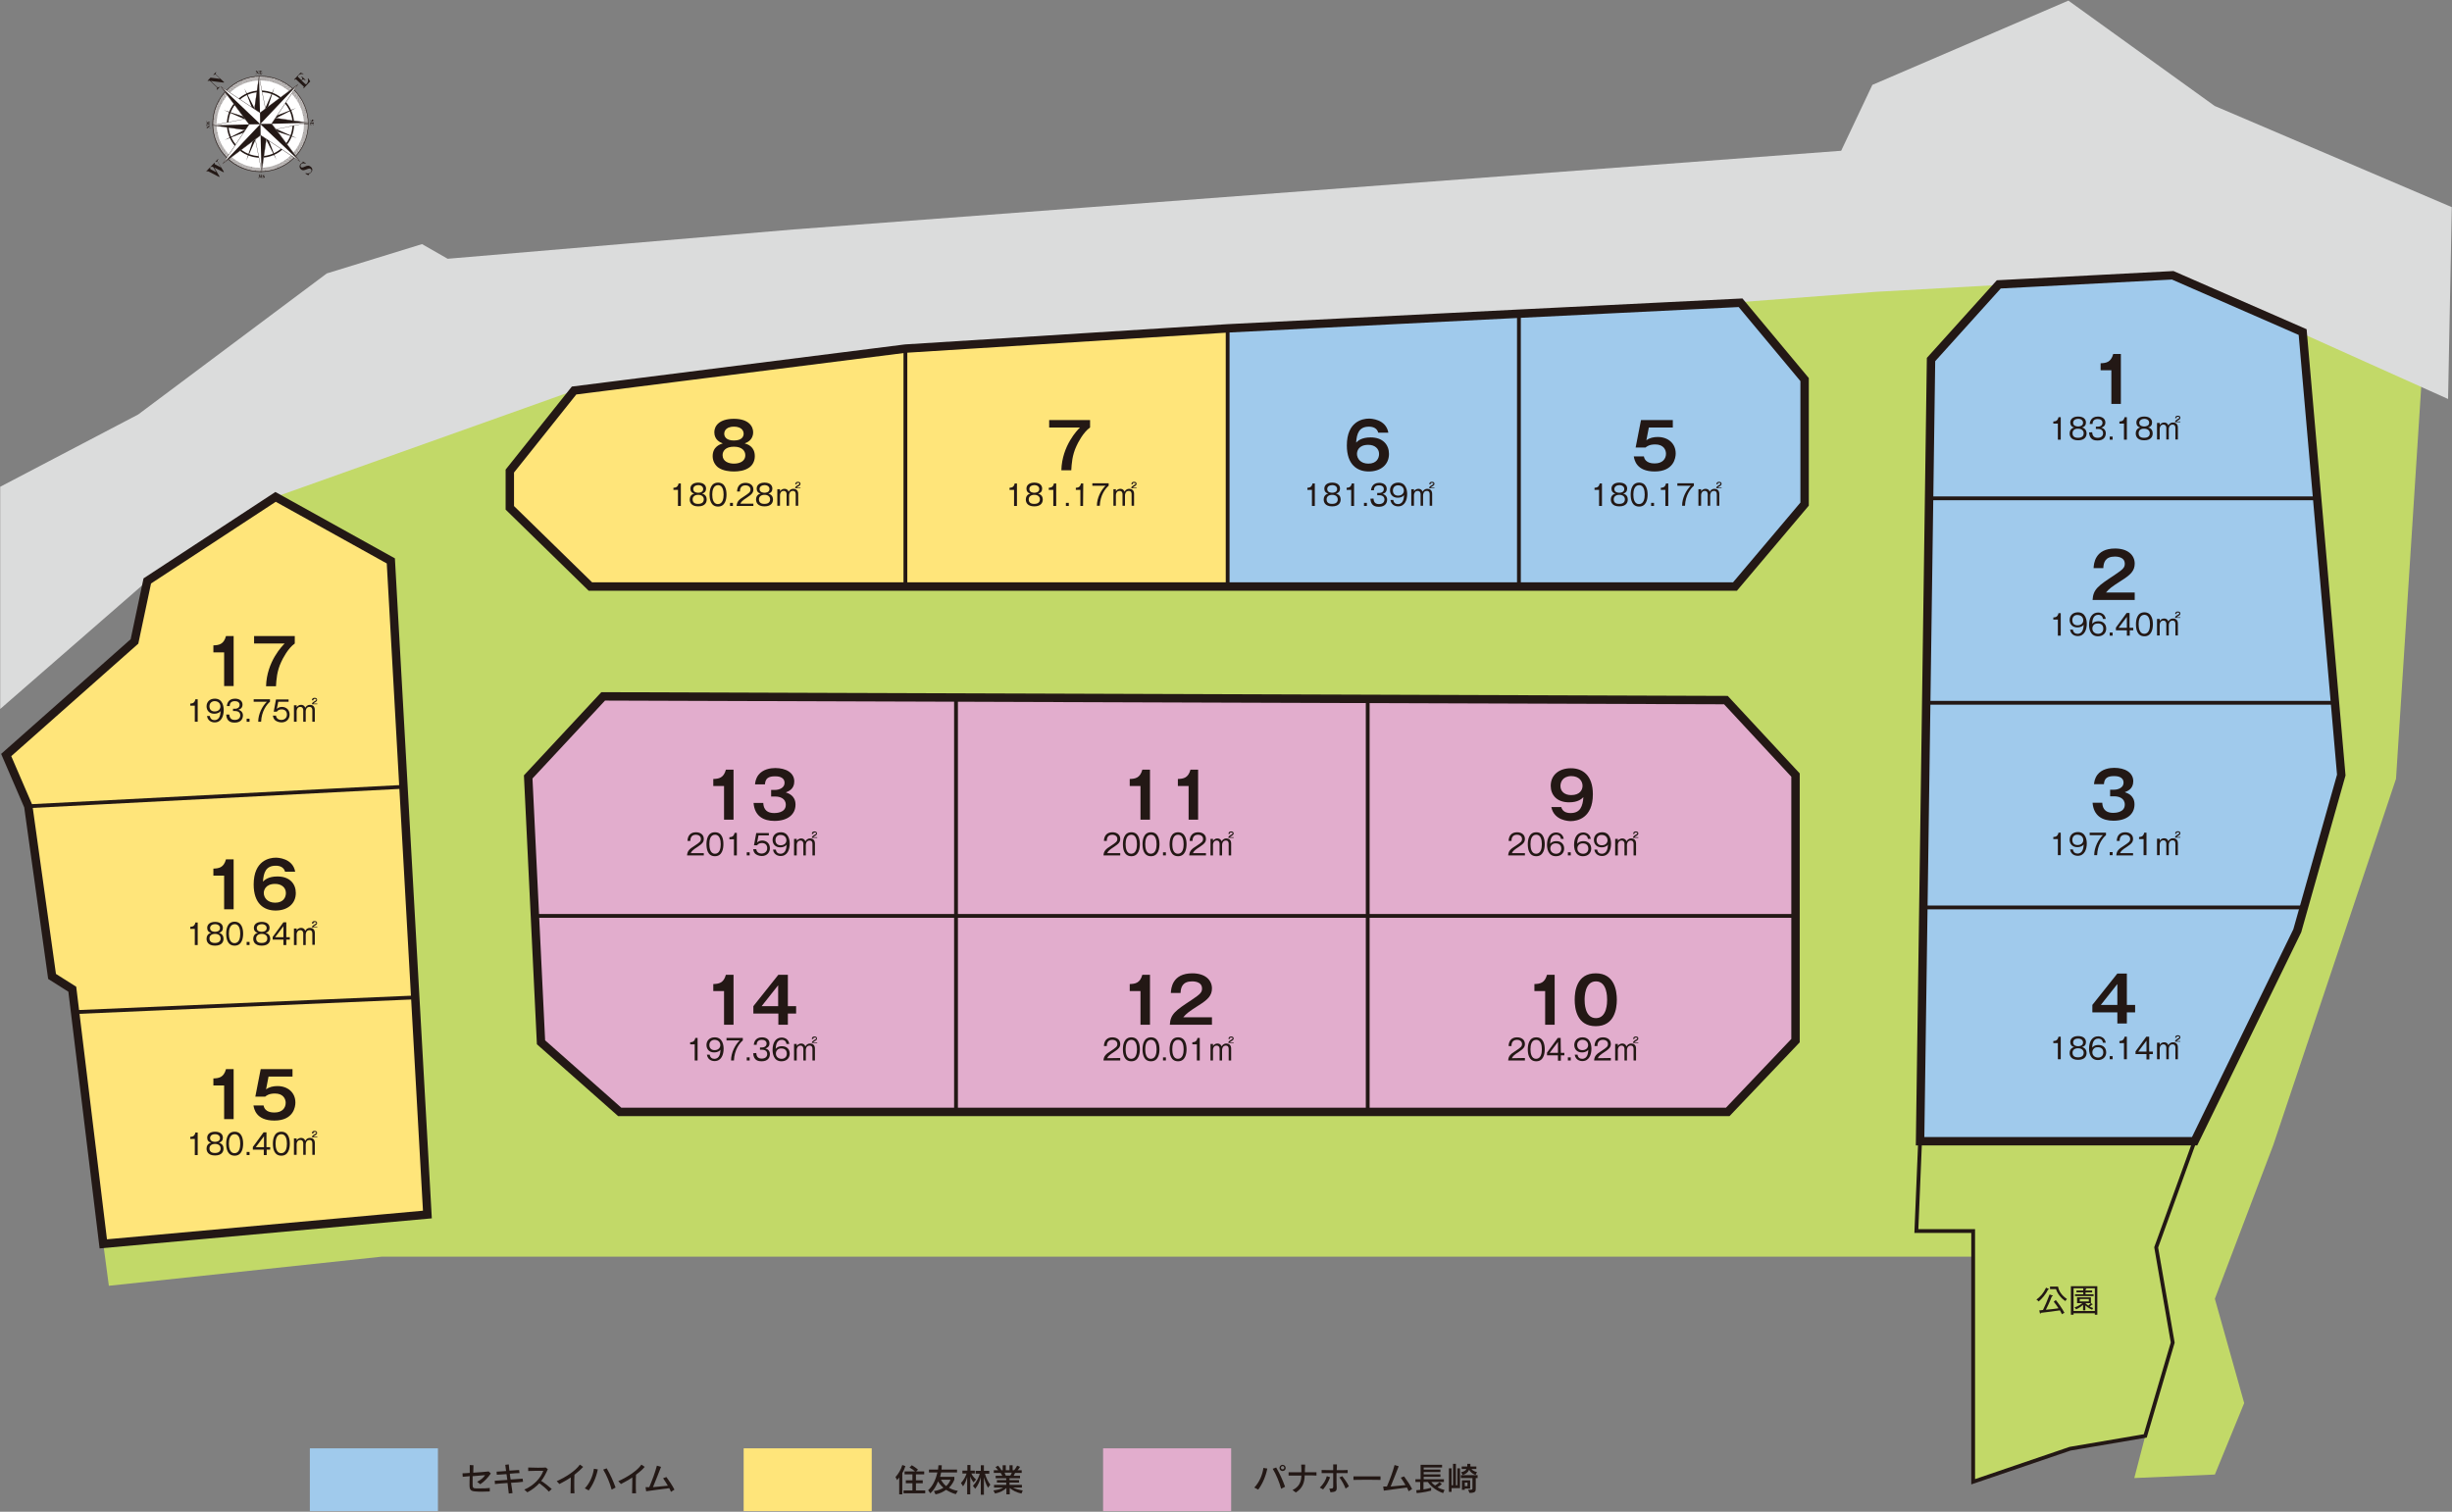 <?xml version="1.0" encoding="UTF-8"?>
<!-- Generator: Adobe Illustrator 25.4.0, SVG Export Plug-In . SVG Version: 6.00 Build 0)  -->
<svg xmlns="http://www.w3.org/2000/svg" xmlns:xlink="http://www.w3.org/1999/xlink" version="1.1" id="レイヤー_1" x="0px" y="0px" width="1187px" height="732px" viewBox="0 0 1187 732" style="enable-background:new 0 0 1187 732;" xml:space="preserve">
<rect x="0" y="0" width="1187" height="732" fill="#808080" stroke="none"/>
<style type="text/css">
	.st0{fill:#C2D968;}
	.st1{fill:#DBDCDC;}
	.st2{fill:#E2ADCD;}
	.st3{fill:#FFE57A;}
	.st4{fill:#A0CAEC;}
	.st5{fill:#231815;}
	.st6{fill:none;stroke:#231815;stroke-width:4.07;}
	.st7{fill:none;stroke:#231815;stroke-width:1.84;}
	.st8{fill:#FFFFFF;stroke:#231815;stroke-width:0.308;stroke-miterlimit:10;}
	.st9{fill:#FFFFFF;stroke:#231815;stroke-width:0.769;stroke-miterlimit:10;}
	.st10{fill:none;stroke:#231815;stroke-width:1.919;stroke-miterlimit:10;stroke-dasharray:0.154,0.308;}
	.st11{fill:none;}
	.st12{fill:#FFFFFF;stroke:#231815;stroke-width:0.135;stroke-miterlimit:10;}
	.st13{fill:#FFFFFF;stroke:#231815;stroke-width:0.154;stroke-miterlimit:10;}
	.st14{fill:none;stroke:#231815;stroke-width:0.154;stroke-miterlimit:10;}
</style>
<polygon class="st0" points="112.1,232.6 50,602.3 52.7,622.6 184.8,608.5 966.7,608.5 1038.5,695.3 1033.2,715.7 1072.2,714   1086.4,679.4 1072.2,628.9 1100.5,554.4 1159.9,377.1 1172.1,187.3 1101.4,101.4 879.8,100.5 315.1,146.6 194.5,187.4 "></polygon>
<g>
	<polygon class="st0" points="929.5,552.6 927.7,596.1 955.2,596.1 955.2,717.5 1002.1,701.5 1038.5,695.3 1051.8,650.1 1043.8,604    1062.4,552.6  "></polygon>
</g>
<g>
	<polygon class="st1" points="1186.9,100.3 1072.1,51.3 1001.3,0.3 906.4,41.1 891.3,73 384.2,111.1 216.7,125.3 204.3,118.2    158.2,132.4 66.9,200.7 0.1,235.7 0.1,343.3 71.3,281.3 133.4,240.6 277.9,189.1 908.2,141.3 1051.8,133.3 1185.1,193.2  "></polygon>
</g>
<polygon class="st2" points="292,337.2 255.7,376.2 261.9,504.7 300,538.4 836.4,538.4 869.2,503.9 869.2,375.3 835.5,339 "></polygon>
<polygon class="st3" points="189.2,271.6 133.4,240.6 71.3,281.3 65.1,310.6 3,365.6 13.7,390.4 25.2,472.8 35,479 50,602.3   206.9,588.1 "></polygon>
<polygon class="st4" points="967.6,137.7 1051.8,133.3 1114.7,160.8 1133.4,375.3 1112.1,450.7 1062.4,552.6 929.5,552.6   934.8,174.1 "></polygon>
<g>
	<path class="st5" d="M991.4,624.5c-1,2.2-3,4.5-4.5,5.7c-0.3-0.4-0.7-0.7-1.1-0.9c1.8-1.3,3.4-3,4.7-5.8l1.2,0.6   c0.2,0.1,0.2,0.1,0.2,0.2C991.9,624.4,991.8,624.4,991.4,624.5z M998.2,636.4c-0.4-0.8-0.7-1.3-1-1.9c-2.4,0.3-2.7,0.4-4.3,0.6   c-0.8,0.1-4.2,0.5-4.9,0.6c-0.1,0.2-0.1,0.4-0.3,0.4c-0.1,0-0.2-0.2-0.2-0.3l-0.3-1.3c0.1,0,1.6-0.1,1.8-0.2   c0.7-1.3,2.2-4.8,3.2-7.5l1.4,0.5c0.1,0,0.2,0.1,0.2,0.2c0,0.1-0.1,0.2-0.5,0.2c-1,2.7-2.6,5.9-2.9,6.5c3-0.3,3.3-0.3,6.1-0.7   c-0.8-1.3-1.5-2.2-2.3-3.2l1-0.8c1,1.2,3,3.9,4.2,6.2C999.1,635.8,998.5,636.1,998.2,636.4z M999.8,630c-1.7-1.1-3.8-3.4-4.5-5.8   h-2.9V623h3.9c0.3,2,1.6,4.2,4.3,6C1000.3,629.4,1000,629.8,999.8,630z"></path>
	<path class="st5" d="M1014.1,636.6v-0.7h-10.3v0.7h-1.3v-13.8h12.8v13.8H1014.1z M1014.1,623.8h-10.3v11h10.3V623.8z M1012.8,634.2   c-0.5-0.2-1.9-0.8-3.3-2.1v2.4h-1.1v-2.7c-1.6,1.5-2.9,2-3.4,2.2c-0.3-0.6-0.6-0.8-0.8-0.9c2.2-0.7,3.5-1.8,3.8-2.1h-2.5v-2.8h6.7   v2.8l0.7,0.4c0,0,0.1,0.1,0.1,0.2c0,0.2-0.2,0.2-0.2,0.2c-0.1,0-0.2,0-0.2,0c-0.4,0.4-0.8,0.8-1,0.9c0.9,0.4,1.3,0.5,1.7,0.7   C1013.1,633.6,1013.1,633.6,1012.8,634.2z M1004.5,627.6v-0.9h4v-0.9h-3.3v-0.9h3.3v-1.1l1,0.1c0.3,0,0.5,0,0.5,0.2   s-0.3,0.2-0.4,0.3v0.5h3.2v0.9h-3.2v0.9h3.9v0.9H1004.5z M1011.2,629h-4.4v1.2h4.4V629z M1009.5,631L1009.5,631   c0.5,0.5,1.1,1,1.5,1.2c0.5-0.5,0.9-0.9,1.1-1.2H1009.5z"></path>
</g>
<g>
	<path class="st5" d="M232.5,718.7l-1.5-1.2c1.8-0.9,3.3-2.2,3.8-3.2c-1.1,0.1-3.3,0.3-6,0.5c0,1.2,0,2.4,0,3.3c0,0.4,0,0.7,0,1   c0,1.2,0.3,1.6,1.6,1.6c0.7,0,1.5,0,2.4,0c1.3,0,2.8,0,4.3-0.2v1.7c-1.2,0-2.6,0.1-4,0.1c-0.9,0-1.8,0-2.7-0.1   c-2.5-0.1-3.1-0.8-3.1-3c0-0.1,0-0.2,0-0.3c0-0.9,0-2.4,0.1-4.1c-1.1,0.1-2.3,0.2-3.4,0.3l-0.1-1.7c1,0,2.3-0.1,3.5-0.2   c0-1.2,0-2.5,0-3.8l1.8,0.1c0,1.1-0.1,2.4-0.1,3.6c3-0.2,6-0.4,7.5-0.6l1,1C236.1,715.7,234.4,717.4,232.5,718.7z"></path>
	<path class="st5" d="M247.4,718c0.3,2,0.6,3.8,0.7,5l-1.8,0.2c-0.1-1.2-0.4-3-0.6-5.1c-2.5,0.2-4.8,0.3-6.1,0.5l-0.1-1.6   c1.3-0.1,3.6-0.2,6.1-0.4c-0.1-0.9-0.3-1.9-0.4-2.8c-1.8,0.1-3.5,0.3-4.7,0.3l-0.1-1.5c1.1,0,2.8-0.2,4.6-0.3   c-0.2-1.2-0.3-2.3-0.4-3l1.7-0.2c0.1,0.7,0.2,1.8,0.3,3c1.6-0.1,3.6-0.2,4.7-0.3l0.2,1.5c-1,0-2.7,0.1-4.7,0.3   c0.1,0.9,0.2,1.8,0.4,2.8c2.3-0.2,4.6-0.3,5.8-0.4l0.2,1.5C251.9,717.7,249.7,717.9,247.4,718z"></path>
	<path class="st5" d="M265.7,722.3c-1.3-1.5-3-2.9-4.6-4.1c-1.5,1.6-3.3,3.1-5.8,4.4l-1.5-1.3c4.6-1.9,8.1-5.8,9.2-9.1   c-0.3,0-0.5,0-0.8,0c-2,0-4.6,0-6.5,0.1v-1.7c1.2,0,2.9,0.1,4.6,0.1c1.4,0,2.8,0,3.9-0.1l1,0.8c-0.9,2.1-1.9,4-3.2,5.7   c1.6,1,3.4,2.4,5.1,3.9L265.7,722.3z"></path>
	<path class="st5" d="M278.1,714.1c-0.1,1.4-0.1,3-0.1,4.6c0,1.5,0,3,0.1,4.4h-1.9c0-1.9,0.1-4,0.1-6c0-0.6,0-1.2,0-1.7   c-1.7,1.2-3.6,2.2-5.5,3.2l-1.3-1.4c4-1.7,9.2-5,11.2-8l1.6,1.1C281,711.7,279.6,712.9,278.1,714.1z"></path>
	<path class="st5" d="M285,721.7l-1.9-1c2.4-2.5,4-6.2,4.4-9.5l1.9,0.3C288.7,715.1,287.1,718.9,285,721.7z M296.1,721.3   c-0.8-3-2.4-7-4.1-9.7l1.7-0.6c1.7,2.9,3.1,6,4.3,9.3L296.1,721.3z"></path>
	<path class="st5" d="M307.9,714.1c-0.1,1.4-0.1,3-0.1,4.6c0,1.5,0,3,0.1,4.4H306c0-1.9,0.1-4,0.1-6c0-0.6,0-1.2,0-1.7   c-1.7,1.2-3.6,2.2-5.5,3.2l-1.3-1.4c4-1.7,9.2-5,11.2-8l1.6,1.1C310.9,711.7,309.5,712.9,307.9,714.1z"></path>
	<path class="st5" d="M324.8,722.4c-0.2-0.6-0.5-1.2-0.8-1.8c-3.4,0.5-8.2,1-11.2,1.5l-0.3-2c0.1,0,0.3,0,0.4,0c0.4,0,0.9,0,1.4,0   c1.5-3.5,2.8-7,3.7-10.4l2,0.6c-1.1,2.8-2.6,6.7-3.9,9.8c2.4-0.2,5.2-0.5,7.2-0.7c-0.7-1.3-1.6-2.5-2.3-3.6l1.6-0.6   c1.3,1.7,2.8,4,3.9,6.1L324.8,722.4z"></path>
</g>
<g>
	<path class="st5" d="M609.1,721.3l-1.9-1c2.4-2.5,4-6.2,4.4-9.5l1.9,0.3C612.8,714.7,611.2,718.5,609.1,721.3z M620.2,720.9   c-0.8-3-2.4-7-4.1-9.7l1.7-0.6c1.7,2.9,3.1,6,4.3,9.3L620.2,720.9z M620.9,712.3c-0.9,0-1.5-0.7-1.5-1.5s0.7-1.5,1.5-1.5   s1.5,0.7,1.5,1.5S621.8,712.3,620.9,712.3z M620.9,709.9c-0.5,0-0.8,0.4-0.8,0.8c0,0.5,0.4,0.8,0.8,0.8c0.5,0,0.8-0.4,0.8-0.8   C621.7,710.2,621.3,709.9,620.9,709.9z"></path>
	<path class="st5" d="M631.6,714.4c-0.1,3.5-1,6.2-4.3,8.3l-1.6-1.2c3.2-1.5,4.2-3.9,4.3-7c-2.5,0-4.9,0-6.2,0v-1.6   c1.3,0,3.7,0,6.2,0c0-1.2,0-2-0.1-3.7h1.9c0,0.8,0,1.4-0.1,2c0,0.6,0,1.1,0,1.7c2.2,0,4.4,0,5.6,0v1.6   C636.1,714.4,633.9,714.4,631.6,714.4z"></path>
	<path class="st5" d="M640.5,721.2l-1.6-0.9c1.8-1.6,3-3.8,3.4-5.5l1.6,0.5C643.2,717.3,642.1,719.3,640.5,721.2z M647,713.3   c0,0.6,0,1.1,0,1.7c0,1.9,0,3.8,0.1,5.2c0,0.1,0,0.2,0,0.2c0,1.6-0.5,2-3,2.2l-0.6-1.8c0.3,0,0.5,0,0.7,0c1.1,0,1.2-0.3,1.2-1   c0-0.6,0-1.4,0-2.3c0-1.3,0-2.7,0-4.2c-2.1,0-4.2,0-5.6,0v-1.5c1.4,0,3.5,0.1,5.6,0.1c0-1.1,0-2.1,0-2.8h1.8c0,0.7,0,1.7-0.1,2.8   c2,0,3.9,0,5.3-0.1v1.5C650.9,713.3,649,713.3,647,713.3z M651.4,720.8c-0.7-1.8-1.9-4-3-5.4l1.4-0.6c1,1.3,2.4,3.2,3.2,4.9   L651.4,720.8z"></path>
	<path class="st5" d="M655.2,716.6v-1.7c1.1,0,3.6,0,6.1,0c2.9,0,5.9,0,7,0v1.7C665.6,716.5,658.1,716.5,655.2,716.6z"></path>
	<path class="st5" d="M681.9,722.1c-0.2-0.6-0.5-1.2-0.8-1.8c-3.4,0.5-8.2,1-11.2,1.5l-0.3-2c0.1,0,0.3,0,0.4,0c0.4,0,0.9,0,1.4,0   c1.5-3.5,2.8-7,3.7-10.4l2,0.6c-1.1,2.8-2.6,6.7-3.9,9.8c2.4-0.2,5.2-0.5,7.2-0.7c-0.7-1.3-1.6-2.5-2.3-3.6l1.6-0.6   c1.3,1.7,2.8,4,3.9,6.1L681.9,722.1z"></path>
	<path class="st5" d="M698.6,723c-4.4-1.5-6.8-4.5-7.4-5.4h-2.1v3.6c1.1-0.2,2.4-0.4,3.7-0.8v1.4c-3.3,0.9-7,1.2-7,1.2l-0.2-1.4   c0,0,0.9-0.1,1.9-0.2v-3.8h-2.3v-1.3h2.5v-7h10.4v1.3h-8.9v1h8.1v1.2h-8.1v1.1h8.1v1.2h-8.1v1.2h9.8v1.3h-6.1   c0.3,0.5,0.9,1.1,1.8,1.7c0.6-0.3,1.4-0.9,2.1-1.6l1.2,0.9c-0.7,0.7-1.5,1.2-2.1,1.5c0.9,0.6,2.2,1.1,3.4,1.4L698.6,723z"></path>
	<path class="st5" d="M702.7,720.6v1.8h-1.3V711h1.3v8.2h0.7v-10.4h1.4v10.4h0.7V711h1.3v9.6H702.7z M714.4,715.8v5   c0,1.3-0.1,2.1-3,2.1l-0.7-1.5c2.1,0,2.1-0.1,2.1-0.7v-5h-5.6v-1.4h8.1v1.4h-0.9V715.8z M714.3,714.2c0,0-2.2-0.7-3.1-2.5   c-0.5,1.2-1.7,2.2-3.1,2.5l-0.8-1.3c1.4-0.3,2.3-0.9,2.6-1.6h-2.3v-1.2h2.7v-1.3h1.5v1.3h2.9v1.2h-2.4c0.9,1.2,2.7,1.5,2.7,1.5   L714.3,714.2z M709.1,720.7v0.7h-1.4v-4.6h4v4h-2.6V720.7z M710.4,717.9h-1.3v1.7h1.3V717.9z"></path>
</g>
<g>
	<path class="st5" d="M436.8,713.3v10.3h-1.5v-8.2c-0.5,0.7-1,1.3-1,1.3l-0.8-1.5c1.3-1.3,2.7-3.7,3.3-5.8l1.5,0.5   C437.9,711.1,437.4,712.4,436.8,713.3z M437.4,723.1v-1.4h4.3v-3.5h-3.2v-1.4h3.2v-2.9h-3.8v-1.4h5.1c-0.5-0.5-1.5-1.2-2.7-1.9   l1.1-1.1c1.6,0.9,3,2.1,3,2.1l-0.9,0.9h3.9v1.4h-4v2.9h3.3v1.4h-3.3v3.5h4.5v1.4H437.4z"></path>
	<path class="st5" d="M462.7,723.5c-1.9-0.5-3.4-1.3-4.7-2.1c-1.3,0.9-2.9,1.8-5.1,2.2l-0.8-1.6c2-0.3,3.5-0.9,4.6-1.6   c-1.4-1.2-2.2-2.4-2.6-3.1c-0.8,2.1-1.9,4.1-3.7,5.8l-1.1-1.5c2.5-2.2,3.8-5.7,4.5-8.6h-4.1v-1.4h4.4c0.1-0.8,0.2-1.6,0.2-2.1h1.6   c0,0.6,0,1.3-0.1,2.1h7.5v1.4h-7.7c-0.1,0.6-0.3,1.3-0.5,2.1h6.9v1.3c0,0-0.6,2-2.6,4c1.2,0.7,2.5,1.2,4.3,1.5L462.7,723.5z    M455.5,716.5c0.4,0.7,1.1,1.9,2.5,3.1c1.7-1.5,2.1-3.1,2.1-3.1H455.5z"></path>
	<path class="st5" d="M471.3,717.8c0,0-1.1-1.3-1.6-2.9v8.7h-1.5v-8.4c-0.3,1.1-0.9,3.1-2,4.5l-1-1.6c1.4-1.4,2.3-3.4,2.7-4.6h-2   v-1.4h2.4v-2.7h1.5v2.7h2.1v1.4h-1.7c0.8,1.7,2.3,2.9,2.3,2.9L471.3,717.8z M478.3,720.4c-1-1.6-1.6-3.6-2-5.1v8.5h-1.5v-8.5   c-0.4,1.7-1.3,3.9-2.7,5.6l-1.1-1.4c1.9-2.1,2.9-4.3,3.3-5.9h-2v-1.4h2.5v-2.7h1.5v2.7h2.6v1.4h-2.1c0.6,2,1.5,4,2.6,5.3   L478.3,720.4z"></path>
	<path class="st5" d="M494.5,723.2c-2.5-0.5-4.3-1.5-5.7-2.7v3.1h-1.6v-3.1c-1.3,1.3-3.1,2.2-5.5,2.7l-0.8-1.5   c2.2-0.3,3.7-0.7,4.7-1.4h-4.4V719h5.9v-1.1h-4.5v-1.2h4.5v-0.9H482v-1.2h3.2c-0.3-0.6-0.5-1-0.8-1.4h-3.3v-1.3h2.1   c-0.3-0.4-0.9-1.1-1.3-1.5l1.3-0.7c0.7,0.9,1.3,1.7,1.6,2.2h0.6v-2.4h1.5v2.4h1.8v-2.4h1.5v2.4h0.7c0.6-0.6,1-1.3,1.5-2.2l1.4,0.6   c-0.3,0.6-0.8,1.2-1.2,1.6h2v1.3h-3.2c-0.2,0.4-0.5,1-0.7,1.4h3.1v1.2h-5.1v0.9h4.6v1.2h-4.6v1.1h6v1.3h-4.3   c1.1,0.6,2.6,1.1,4.7,1.4L494.5,723.2z M486.3,713.1c0.2,0.4,0.4,0.9,0.6,1.4h2.2c0.3-0.5,0.6-1,0.7-1.4H486.3z"></path>
</g>
<rect x="360" y="701.3" class="st3" width="62" height="30.4"></rect>
<rect x="150" y="701.3" class="st4" width="62" height="30.4"></rect>
<rect x="534" y="701.3" class="st2" width="62" height="30.4"></rect>
<g>
	<polygon class="st4" points="842.6,146.6 735.3,151.9 594.3,159 594.1,159 594.1,284 839.9,284 873.6,244.1 873.6,183.8  "></polygon>
	<polygon class="st3" points="438.3,168.8 277.9,189.1 246.8,228.1 246.8,245.9 285.8,284 594.1,284 594.1,159  "></polygon>
</g>
<polygon class="st6" points="842.6,146.6 735.3,151.9 594.3,159 438.3,168.8 277.9,189.1 246.8,228.1 246.8,245.9 285.8,284   839.9,284 873.6,244.1 873.6,183.8 "></polygon>
<polygon class="st6" points="292,337.2 255.7,376.2 261.9,504.7 300,538.4 836.4,538.4 869.2,503.9 869.2,375.3 835.5,339 "></polygon>
<polygon class="st6" points="189.2,271.6 133.4,240.6 71.3,281.3 65.1,310.6 3,365.6 13.7,390.4 25.2,472.8 35,479 50,602.3   206.9,588.1 "></polygon>
<polygon class="st6" points="967.6,137.7 1051.8,133.3 1114.7,160.8 1133.4,375.3 1112.1,450.7 1062.4,552.6 929.5,552.6   934.8,174.1 "></polygon>
<polygon class="st7" points="929.5,552.6 927.7,596.1 955.2,596.1 955.2,717.5 1002.1,701.5 1038.5,695.3 1051.8,650.1 1043.8,604   1062.4,552.6 "></polygon>
<line class="st7" x1="933.9" y1="241.3" x2="1122" y2="241.3"></line>
<line class="st7" x1="931.5" y1="340.3" x2="1129.6" y2="340.3"></line>
<line class="st7" x1="931.5" y1="439.4" x2="1114.9" y2="439.4"></line>
<line class="st7" x1="735.3" y1="151.9" x2="735.3" y2="284.3"></line>
<line class="st7" x1="594.3" y1="159" x2="594.3" y2="284.3"></line>
<line class="st7" x1="438.3" y1="168.8" x2="438.3" y2="284.3"></line>
<line class="st7" x1="462.8" y1="338" x2="462.8" y2="537.8"></line>
<line class="st7" x1="662.1" y1="339.1" x2="662.1" y2="537.8"></line>
<line class="st7" x1="258.2" y1="443.5" x2="869" y2="443.5"></line>
<line class="st7" x1="13.7" y1="390.4" x2="195.1" y2="381"></line>
<line class="st7" x1="35.9" y1="490.1" x2="200.4" y2="483"></line>
<g>
	<g>
		<path class="st5" d="M1026.7,195.6h-4.6v-16.3h-5.2v-3.4c2.6-0.1,5-0.4,6.1-4.5h3.7V195.6z"></path>
	</g>
	<g>
		<path class="st5" d="M997.6,212.9h-1.4v-7.8H994v-1c1.2-0.1,2.1-0.3,2.5-2.1h1.1V212.9z"></path>
		<path class="st5" d="M1010.1,209.9c0,1.2-0.6,3.3-4.1,3.3s-4.1-2.1-4.1-3.3c0-2.3,1.8-2.8,2.2-2.9c-1.2-0.3-1.9-1.1-1.9-2.4    c0-1.7,1.4-2.9,3.8-2.9c2.5,0,3.8,1.2,3.8,2.9c0,1.3-0.7,2.1-1.9,2.4C1008.3,207.1,1010.1,207.6,1010.1,209.9z M1003.3,209.8    c0,2,1.7,2.2,2.7,2.2s2.7-0.3,2.7-2.2c0-1.3-1-2.2-2.7-2.2C1004.3,207.5,1003.3,208.4,1003.3,209.8z M1003.6,204.7    c0,1.7,1.9,1.8,2.4,1.8s2.4-0.1,2.4-1.8c0-1.1-0.9-1.9-2.4-1.9C1003.6,202.9,1003.6,204.5,1003.6,204.7z"></path>
		<path class="st5" d="M1012.8,209.3c0.1,0.8,0.2,2.7,2.6,2.7c2,0,2.7-1.1,2.7-2.2c0-1.8-1.6-2.1-2.4-2.1h-1.1v-1.1h0.9    c1.5,0,2.3-0.8,2.3-1.9c0-1.2-1-1.8-2.3-1.8c-2.3,0-2.5,1.6-2.5,2.4h-1.4c0.1-0.7,0.4-3.6,4-3.6c2.1,0,3.6,1.1,3.6,2.9    c0,1.9-1.5,2.3-2,2.5c1.4,0.3,2.2,1.4,2.2,2.7c0,1.5-0.8,3.5-4,3.5c-1.3,0-3.9-0.2-4.1-3.9L1012.8,209.3L1012.8,209.3z"></path>
		<path class="st5" d="M1022.7,212.9h-1.4v-1.5h1.4V212.9z"></path>
		<path class="st5" d="M1029.6,212.9h-1.4v-7.8h-2.2v-1c1.2-0.1,2.1-0.3,2.5-2.1h1.1V212.9z"></path>
		<path class="st5" d="M1042.1,209.9c0,1.2-0.6,3.3-4.1,3.3s-4.1-2.1-4.1-3.3c0-2.3,1.8-2.8,2.2-2.9c-1.2-0.3-1.9-1.1-1.9-2.4    c0-1.7,1.4-2.9,3.8-2.9c2.5,0,3.8,1.2,3.8,2.9c0,1.3-0.7,2.1-1.9,2.4C1040.4,207.1,1042.1,207.6,1042.1,209.9z M1035.3,209.8    c0,2,1.7,2.2,2.7,2.2s2.7-0.3,2.7-2.2c0-1.3-1-2.2-2.7-2.2C1036.3,207.5,1035.3,208.4,1035.3,209.8z M1035.6,204.7    c0,1.7,1.9,1.8,2.4,1.8s2.4-0.1,2.4-1.8c0-1.1-0.9-1.9-2.4-1.9C1035.7,202.9,1035.6,204.5,1035.6,204.7z"></path>
		<path class="st5" d="M1045.5,204.9v0.9c0.2-0.3,0.8-1.2,2.2-1.2c0.3,0,1.4,0,2,1.4c0.3-0.5,0.8-1.4,2.3-1.4c1.4,0,2.3,0.9,2.3,2.4    v5.8h-1.2v-5.6c0-0.7-0.2-1.6-1.4-1.6c-1.6,0-1.8,1.7-1.8,2.1v5.1h-1.2v-5.7c0,0,0-1.5-1.4-1.5s-1.8,1.3-1.8,2v5.2h-1.3v-8h1.3    V204.9z M1055.5,203.9v0.5h-2.6c0.1-0.7,0.4-0.9,1.2-1.4c0.7-0.4,0.9-0.5,0.9-0.8s-0.4-0.4-0.7-0.4c-0.5,0-0.7,0.2-0.7,0.7h-0.6    c0-0.3,0.1-1.2,1.3-1.2c0.2,0,1.2,0,1.2,1c0,0.3-0.1,0.6-0.7,1c-0.8,0.5-0.9,0.5-1.1,0.8h1.8V203.9z"></path>
	</g>
</g>
<g>
	<g>
		<path class="st5" d="M809.8,203.4v3.6h-11.6l-1.2,6.2c1.5-1.2,3.6-1.6,5.5-1.6c5,0,8.7,3.1,8.7,8c0,1.9-0.8,8.7-10.2,8.7    c-8.9,0-9.8-5.7-10.1-7.3h4.9c0.6,3.4,4.3,3.4,5.3,3.4c3.7,0,5.4-2.2,5.4-4.7c0-1.8-1.1-4.5-5.2-4.5c-2.9,0-4.1,1-4.7,1.5h-4.8    l2.6-13.3L809.8,203.4L809.8,203.4z"></path>
	</g>
	<g>
		<path class="st5" d="M775.5,245h-1.4v-7.8h-2.2v-1c1.2-0.1,2.1-0.3,2.5-2.1h1.1L775.5,245L775.5,245z"></path>
		<path class="st5" d="M788,241.9c0,1.2-0.6,3.3-4.1,3.3s-4.1-2.1-4.1-3.3c0-2.3,1.8-2.8,2.2-2.9c-1.2-0.3-1.9-1.1-1.9-2.4    c0-1.7,1.4-2.9,3.8-2.9c2.5,0,3.8,1.2,3.8,2.9c0,1.3-0.7,2.1-1.9,2.4C786.3,239.2,788,239.6,788,241.9z M781.2,241.8    c0,2,1.7,2.2,2.7,2.2s2.7-0.3,2.7-2.2c0-1.3-1-2.2-2.7-2.2S781.2,240.5,781.2,241.8z M781.5,236.8c0,1.7,1.9,1.8,2.4,1.8    s2.4-0.1,2.4-1.8c0-1.1-0.9-1.9-2.4-1.9C781.6,235,781.5,236.6,781.5,236.8z"></path>
		<path class="st5" d="M797.6,239.5c0,2.2-0.6,5.8-4.1,5.8c-3.6,0-4.1-3.6-4.1-5.8c0-2.1,0.5-5.8,4.1-5.8S797.6,237.4,797.6,239.5z     M790.7,239.5c0,1.8,0.4,4.6,2.7,4.6c2.4,0,2.8-2.8,2.8-4.6s-0.4-4.6-2.7-4.6C791.1,235,790.7,237.7,790.7,239.5z"></path>
		<path class="st5" d="M800.7,245h-1.4v-1.5h1.4V245z"></path>
		<path class="st5" d="M807.6,245h-1.4v-7.8H804v-1c1.2-0.1,2.1-0.3,2.5-2.1h1.1V245z"></path>
		<path class="st5" d="M820,234v1.2c-1.6,1.3-4.1,4.6-4.3,9.7h-1.4c0-3.8,2-7.6,4.2-9.7H812V234H820z"></path>
		<path class="st5" d="M823.5,237v0.9c0.2-0.3,0.8-1.2,2.2-1.2c0.3,0,1.4,0,2,1.4c0.3-0.5,0.8-1.4,2.3-1.4c1.4,0,2.3,0.9,2.3,2.4    v5.8h-1.2v-5.6c0-0.7-0.2-1.6-1.4-1.6c-1.6,0-1.8,1.7-1.8,2.1v5.1h-1.2v-5.7c0,0,0-1.5-1.4-1.5s-1.8,1.3-1.8,2v5.2h-1.3v-8h1.3    V237z M833.4,235.9v0.5h-2.6c0.1-0.7,0.4-0.9,1.2-1.4c0.7-0.4,0.9-0.5,0.9-0.8s-0.4-0.4-0.7-0.4c-0.5,0-0.7,0.2-0.7,0.7h-0.6    c0-0.3,0.1-1.2,1.3-1.2c0.2,0,1.2,0,1.2,1c0,0.3-0.1,0.6-0.7,1c-0.8,0.5-0.9,0.5-1.1,0.8h1.8V235.9z"></path>
	</g>
</g>
<g>
	<g>
		<path class="st5" d="M667.2,209.5c-0.6-2.2-2.5-2.9-4.5-2.9c-4.8,0-5.9,3.3-6.2,7.7c0.8-0.8,2.6-2.5,7-2.5c6,0,8.9,3.6,8.9,8    c0,5.3-4.1,8.5-9.8,8.5c-5.6,0-10.6-3.3-10.6-12.6c0-11.6,7.6-13,10.7-13c0.9,0,8.2,0.2,9.4,6.8H667.2z M656.9,219.8    c0,2.3,1.8,4.7,5.5,4.7c4,0,5.2-2.6,5.2-4.7c0-2.6-2.1-4.4-5.2-4.4C657.5,215.4,656.9,218.6,656.9,219.8z"></path>
	</g>
	<g>
		<path class="st5" d="M636.5,245h-1.4v-7.8h-2.2v-1c1.2-0.1,2.1-0.3,2.5-2.1h1.1L636.5,245L636.5,245z"></path>
		<path class="st5" d="M649,241.9c0,1.2-0.6,3.3-4.1,3.3s-4.1-2.1-4.1-3.3c0-2.3,1.8-2.8,2.2-2.9c-1.2-0.3-1.9-1.1-1.9-2.4    c0-1.7,1.4-2.9,3.8-2.9c2.5,0,3.8,1.2,3.8,2.9c0,1.3-0.7,2.1-1.9,2.4C647.3,239.2,649,239.6,649,241.9z M642.2,241.8    c0,2,1.7,2.2,2.7,2.2s2.7-0.3,2.7-2.2c0-1.3-1-2.2-2.7-2.2S642.2,240.5,642.2,241.8z M642.5,236.8c0,1.7,1.9,1.8,2.4,1.8    s2.4-0.1,2.4-1.8c0-1.1-0.9-1.9-2.4-1.9C642.5,235,642.5,236.6,642.5,236.8z"></path>
		<path class="st5" d="M655.5,245h-1.4v-7.8h-2.2v-1c1.2-0.1,2.1-0.3,2.5-2.1h1.1L655.5,245L655.5,245z"></path>
		<path class="st5" d="M661.7,245h-1.4v-1.5h1.4V245z"></path>
		<path class="st5" d="M664.9,241.4c0.1,0.8,0.2,2.7,2.6,2.7c2,0,2.7-1.1,2.7-2.2c0-1.8-1.6-2.1-2.4-2.1h-1.1v-1.1h0.9    c1.5,0,2.3-0.8,2.3-1.9c0-1.2-1-1.8-2.3-1.8c-2.3,0-2.5,1.6-2.5,2.4h-1.4c0.1-0.7,0.4-3.6,4-3.6c2.1,0,3.6,1.1,3.6,2.9    c0,1.9-1.5,2.3-2,2.5c1.4,0.3,2.2,1.4,2.2,2.7c0,1.5-0.8,3.5-4,3.5c-1.3,0-3.9-0.2-4.1-3.9L664.9,241.4L664.9,241.4z"></path>
		<path class="st5" d="M674.5,242.2c0.2,1.3,1.1,1.9,2.2,1.9c2.7,0,2.9-2.9,3-4.4c-0.3,0.4-1.1,1.3-3.1,1.3c-2.4,0-3.7-1.6-3.7-3.6    c0-2.1,1.5-3.7,4-3.7c3.9,0,4.3,4,4.3,5.5c0,2.9-1.1,6-4.4,6c-0.3,0-3.2,0-3.7-3.1h1.4V242.2z M674.3,237.5c0,1.4,0.8,2.5,2.5,2.5    c2,0,2.8-1.3,2.8-2.4c0-1.6-1.2-2.6-2.8-2.6C675.6,235,674.3,235.7,674.3,237.5z"></path>
		<path class="st5" d="M684.5,237v0.9c0.2-0.3,0.8-1.2,2.2-1.2c0.3,0,1.4,0,2,1.4c0.3-0.5,0.8-1.4,2.3-1.4c1.4,0,2.3,0.9,2.3,2.4    v5.8h-1.2v-5.6c0-0.7-0.2-1.6-1.4-1.6c-1.6,0-1.8,1.7-1.8,2.1v5.1h-1.2v-5.7c0,0,0-1.5-1.4-1.5s-1.8,1.3-1.8,2v5.2h-1.3v-8h1.3    V237z M694.4,235.9v0.5h-2.6c0.1-0.7,0.4-0.9,1.2-1.4c0.7-0.4,0.9-0.5,0.9-0.8s-0.4-0.4-0.7-0.4c-0.5,0-0.7,0.2-0.7,0.7h-0.6    c0-0.3,0.1-1.2,1.3-1.2c0.2,0,1.2,0,1.2,1c0,0.3-0.1,0.6-0.7,1c-0.8,0.5-0.9,0.5-1.1,0.8h1.8V235.9z"></path>
	</g>
</g>
<g>
	<g>
		<path class="st5" d="M527.7,203.4v3.6c-3.3,2.3-5.9,7.4-6.6,9c-2.1,4.5-2.3,8.5-2.5,11.7h-4.8c0.3-12,8-19.7,9-20.7h-14.9v-3.6    H527.7z"></path>
	</g>
	<g>
		<path class="st5" d="M492.3,245h-1.4v-7.8h-2.2v-1c1.2-0.1,2.1-0.3,2.5-2.1h1.1V245z"></path>
		<path class="st5" d="M504.8,241.9c0,1.2-0.6,3.3-4.1,3.3s-4.1-2.1-4.1-3.3c0-2.3,1.8-2.8,2.2-2.9c-1.2-0.3-1.9-1.1-1.9-2.4    c0-1.7,1.4-2.9,3.8-2.9c2.5,0,3.8,1.2,3.8,2.9c0,1.3-0.7,2.1-1.9,2.4C503,239.2,504.8,239.6,504.8,241.9z M498,241.8    c0,2,1.7,2.2,2.7,2.2s2.7-0.3,2.7-2.2c0-1.3-1-2.2-2.7-2.2S498,240.5,498,241.8z M498.3,236.8c0,1.7,1.9,1.8,2.4,1.8    s2.4-0.1,2.4-1.8c0-1.1-0.9-1.9-2.4-1.9C498.3,235,498.3,236.6,498.3,236.8z"></path>
		<path class="st5" d="M511.3,245h-1.4v-7.8h-2.2v-1c1.2-0.1,2.1-0.3,2.5-2.1h1.1V245z"></path>
		<path class="st5" d="M517.4,245H516v-1.5h1.4V245z"></path>
		<path class="st5" d="M524.3,245H523v-7.8h-2.2v-1c1.2-0.1,2.1-0.3,2.5-2.1h1.1L524.3,245L524.3,245z"></path>
		<path class="st5" d="M536.7,234v1.2c-1.6,1.3-4.1,4.6-4.3,9.7H531c0-3.8,2-7.6,4.2-9.7h-6.4V234H536.7z"></path>
		<path class="st5" d="M540.2,237v0.9c0.2-0.3,0.8-1.2,2.2-1.2c0.3,0,1.4,0,2,1.4c0.3-0.5,0.8-1.4,2.3-1.4c1.4,0,2.3,0.9,2.3,2.4    v5.8h-1.2v-5.6c0-0.7-0.2-1.6-1.4-1.6c-1.6,0-1.8,1.7-1.8,2.1v5.1h-1.2v-5.7c0,0,0-1.5-1.4-1.5s-1.8,1.3-1.8,2v5.2H539v-8h1.2V237    z M550.2,235.9v0.5h-2.6c0.1-0.7,0.4-0.9,1.2-1.4c0.7-0.4,0.9-0.5,0.9-0.8s-0.4-0.4-0.7-0.4c-0.5,0-0.7,0.2-0.7,0.7h-0.6    c0-0.3,0.1-1.2,1.3-1.2c0.2,0,1.2,0,1.2,1c0,0.3-0.1,0.6-0.7,1c-0.8,0.5-0.9,0.5-1.1,0.8h1.8V235.9z"></path>
	</g>
</g>
<g>
	<g>
		<path class="st5" d="M365.4,220.9c0,2.5-1.2,4.4-2.6,5.4c-2.3,1.7-5.3,2-7.6,2c-2,0-5.3-0.3-7.6-2c-1.4-1.1-2.6-3-2.6-5.4    c0-4.7,3.7-5.8,4.9-6.2c-1.1-0.4-4.1-1.6-4.1-5.4c0-3,2.3-6.5,9.5-6.5c7.3,0,9.3,3.8,9.3,6.5c0,3.8-3,5-4.1,5.4    C361.9,215.1,365.4,216.2,365.4,220.9z M349.8,220.4c0,3.1,3,4.1,5.5,4.1c2.4,0,5.5-0.9,5.5-4.1c0-1.9-1.4-4.1-5.5-4.1    C351.1,216.3,349.8,218.5,349.8,220.4z M350.6,210c0,1.1,0.6,3.3,4.7,3.3c4.4,0,4.7-2.5,4.7-3.3c0-0.4-0.1-3.4-4.7-3.4    S350.6,209.6,350.6,210z"></path>
	</g>
	<g>
		<path class="st5" d="M329.6,245h-1.4v-7.8H326v-1c1.2-0.1,2.1-0.3,2.5-2.1h1.1V245z"></path>
		<path class="st5" d="M342.1,241.9c0,1.2-0.6,3.3-4.1,3.3s-4.1-2.1-4.1-3.3c0-2.3,1.8-2.8,2.2-2.9c-1.2-0.3-1.9-1.1-1.9-2.4    c0-1.7,1.4-2.9,3.8-2.9c2.5,0,3.8,1.2,3.8,2.9c0,1.3-0.7,2.1-1.9,2.4C340.4,239.2,342.1,239.6,342.1,241.9z M335.3,241.8    c0,2,1.7,2.2,2.7,2.2s2.7-0.3,2.7-2.2c0-1.3-1-2.2-2.7-2.2S335.3,240.5,335.3,241.8z M335.6,236.8c0,1.7,1.9,1.8,2.4,1.8    s2.4-0.1,2.4-1.8c0-1.1-0.9-1.9-2.4-1.9C335.6,235,335.6,236.6,335.6,236.8z"></path>
		<path class="st5" d="M351.7,239.5c0,2.2-0.6,5.8-4.1,5.8c-3.6,0-4.1-3.6-4.1-5.8c0-2.1,0.5-5.8,4.1-5.8S351.7,237.4,351.7,239.5z     M344.8,239.5c0,1.8,0.4,4.6,2.7,4.6c2.4,0,2.8-2.8,2.8-4.6s-0.4-4.6-2.7-4.6C345.2,235,344.8,237.7,344.8,239.5z"></path>
		<path class="st5" d="M354.8,245h-1.4v-1.5h1.4V245z"></path>
		<path class="st5" d="M364.7,243.8v1.2h-8.1c0.1-2.2,1.3-3.2,3.4-4.5c2.7-1.8,3.3-2.2,3.3-3.5c0-1.4-1.3-2-2.4-2    c-2.6,0-2.7,2.2-2.7,3h-1.4c0.1-2.7,1.6-4.2,4.1-4.2c2.2,0,3.8,1.2,3.8,3.2c0,1.4-0.6,2.3-2.9,3.8c-2.5,1.6-3,2.2-3.4,3.1h6.3    V243.8z"></path>
		<path class="st5" d="M374.2,241.9c0,1.2-0.6,3.3-4.1,3.3s-4.1-2.1-4.1-3.3c0-2.3,1.8-2.8,2.2-2.9c-1.2-0.3-1.9-1.1-1.9-2.4    c0-1.7,1.4-2.9,3.8-2.9c2.5,0,3.8,1.2,3.8,2.9c0,1.3-0.7,2.1-1.9,2.4C372.4,239.2,374.2,239.6,374.2,241.9z M367.4,241.8    c0,2,1.7,2.2,2.7,2.2s2.7-0.3,2.7-2.2c0-1.3-1-2.2-2.7-2.2S367.4,240.5,367.4,241.8z M367.7,236.8c0,1.7,1.9,1.8,2.4,1.8    s2.4-0.1,2.4-1.8c0-1.1-0.9-1.9-2.4-1.9C367.7,235,367.7,236.6,367.7,236.8z"></path>
		<path class="st5" d="M377.6,237v0.9c0.2-0.3,0.8-1.2,2.2-1.2c0.3,0,1.4,0,2,1.4c0.3-0.5,0.8-1.4,2.3-1.4c1.4,0,2.3,0.9,2.3,2.4    v5.8h-1.2v-5.6c0-0.7-0.2-1.6-1.4-1.6c-1.6,0-1.8,1.7-1.8,2.1v5.1h-1.2v-5.7c0,0,0-1.5-1.4-1.5s-1.8,1.3-1.8,2v5.2h-1.3v-8h1.3    V237z M387.5,235.9v0.5h-2.6c0.1-0.7,0.4-0.9,1.2-1.4c0.7-0.4,0.9-0.5,0.9-0.8s-0.4-0.4-0.7-0.4c-0.5,0-0.7,0.2-0.7,0.7H385    c0-0.3,0.1-1.2,1.3-1.2c0.2,0,1.2,0,1.2,1c0,0.3-0.1,0.6-0.7,1c-0.8,0.5-0.9,0.5-1.1,0.8h1.8V235.9z"></path>
	</g>
</g>
<g>
	<g>
		<path class="st5" d="M755.8,390.8c0.6,2.2,2.5,2.9,4.5,2.9c4.8,0,5.9-3.4,6.2-7.7c-0.8,0.8-2.5,2.5-6.9,2.5c-6,0-8.9-3.6-8.9-8    c0-5.3,4.1-8.5,9.8-8.5c5.5,0,10.6,3.3,10.6,12.6c0,11.6-7.6,13-10.7,13c-0.9,0-8.1-0.2-9.4-6.8H755.8z M755.4,380.6    c0,2.6,2,4.4,5.2,4.4c4.3,0,5.5-2.6,5.5-4.5c0-2.2-1.6-4.7-5.5-4.7C756.3,375.9,755.4,378.9,755.4,380.6z"></path>
	</g>
	<g>
		<path class="st5" d="M738.2,413v1.2h-8.1c0.1-2.2,1.3-3.2,3.4-4.5c2.7-1.8,3.3-2.2,3.3-3.5c0-1.4-1.3-2-2.4-2    c-2.6,0-2.7,2.2-2.7,3h-1.4c0.1-2.7,1.6-4.2,4.1-4.2c2.2,0,3.8,1.2,3.8,3.2c0,1.4-0.6,2.3-2.9,3.8c-2.5,1.6-3,2.2-3.4,3.1h6.3V413    z"></path>
		<path class="st5" d="M747.8,408.8c0,2.2-0.6,5.8-4.1,5.8c-3.6,0-4.1-3.6-4.1-5.8c0-2.1,0.5-5.8,4.1-5.8S747.8,406.7,747.8,408.8z     M740.9,408.8c0,1.8,0.4,4.6,2.7,4.6c2.4,0,2.8-2.8,2.8-4.6c0-1.8-0.4-4.6-2.7-4.6C741.3,404.2,740.9,406.9,740.9,408.8z"></path>
		<path class="st5" d="M755.6,406.1c-0.2-1.3-1.1-1.9-2.2-1.9c-2.7,0-2.9,2.9-3,4.4c0.3-0.4,1.1-1.3,3.1-1.3c2.4,0,3.7,1.6,3.7,3.6    c0,2.1-1.5,3.7-4,3.7c-3.9,0-4.3-4-4.3-5.5c0-3.5,1.5-6,4.4-6c0.3,0,3.2,0,3.7,3.1h-1.4V406.1z M751.4,408.9    c-0.5,0.4-0.9,1.1-0.9,1.9c0,1.7,1.3,2.6,2.8,2.6c1.2,0,2.5-0.7,2.5-2.5c0-2.2-1.8-2.5-2.4-2.5    C752.2,408.3,751.7,408.7,751.4,408.9z"></path>
		<path class="st5" d="M760.4,414.2H759v-1.5h1.4V414.2z"></path>
		<path class="st5" d="M768.7,406.1c-0.2-1.3-1.1-1.9-2.2-1.9c-2.7,0-2.9,2.9-3,4.4c0.3-0.4,1.1-1.3,3.1-1.3c2.4,0,3.7,1.6,3.7,3.6    c0,2.1-1.5,3.7-4,3.7c-3.9,0-4.3-4-4.3-5.5c0-3.5,1.5-6,4.4-6c0.3,0,3.2,0,3.7,3.1h-1.4V406.1z M764.5,408.9    c-0.5,0.4-0.9,1.1-0.9,1.9c0,1.7,1.3,2.6,2.8,2.6c1.2,0,2.5-0.7,2.5-2.5c0-2.2-1.8-2.5-2.4-2.5    C765.3,408.3,764.8,408.7,764.5,408.9z"></path>
		<path class="st5" d="M773.2,411.5c0.2,1.3,1.1,1.9,2.2,1.9c2.7,0,2.9-2.9,3-4.4c-0.3,0.4-1.1,1.3-3.1,1.3c-2.4,0-3.7-1.6-3.7-3.6    c0-2.1,1.5-3.7,4-3.7c3.9,0,4.3,4,4.3,5.5c0,2.9-1.1,6-4.4,6c-0.3,0-3.2,0-3.7-3.1h1.4V411.5z M772.9,406.8c0,1.4,0.8,2.5,2.5,2.5    c2,0,2.8-1.3,2.8-2.4c0-1.6-1.2-2.6-2.8-2.6C774.2,404.2,772.9,405,772.9,406.8z"></path>
		<path class="st5" d="M783.2,406.3v0.9c0.2-0.3,0.8-1.2,2.2-1.2c0.3,0,1.4,0,2,1.4c0.3-0.5,0.8-1.4,2.3-1.4c1.4,0,2.3,0.9,2.3,2.4    v5.8h-1.2v-5.6c0-0.7-0.2-1.6-1.4-1.6c-1.6,0-1.8,1.7-1.8,2.1v5.1h-1.2v-5.7c0,0,0-1.5-1.4-1.5s-1.8,1.3-1.8,2v5.2h-1.3v-8h1.3    V406.3z M793.1,405.2v0.5h-2.6c0.1-0.7,0.4-0.9,1.2-1.4c0.7-0.4,0.9-0.5,0.9-0.8s-0.4-0.4-0.7-0.4c-0.5,0-0.7,0.2-0.7,0.7h-0.6    c0-0.3,0.1-1.2,1.3-1.2c0.2,0,1.2,0,1.2,1c0,0.3-0.1,0.6-0.7,1c-0.8,0.5-0.9,0.5-1.1,0.8h1.8V405.2z"></path>
	</g>
</g>
<g>
	<g>
		<path class="st5" d="M752.6,496.2H748v-16.3h-5.2v-3.4c2.6-0.1,5-0.4,6.1-4.5h3.7V496.2z"></path>
		<path class="st5" d="M782.7,484.1c0,4.3-1.1,12.8-10.2,12.8s-10.2-8.4-10.2-12.8c0-4.2,1-12.8,10.2-12.8    C781.6,471.3,782.7,479.8,782.7,484.1z M767.1,484.1c0,1.3,0,8.9,5.5,8.9c5.4,0,5.4-7.6,5.4-8.9s0-8.9-5.4-8.9    S767.1,482.7,767.1,484.1z"></path>
	</g>
	<g>
		<path class="st5" d="M738.2,512.3v1.2h-8.1c0.1-2.2,1.3-3.2,3.4-4.5c2.7-1.8,3.3-2.2,3.3-3.5c0-1.4-1.3-2-2.4-2    c-2.6,0-2.7,2.2-2.7,3h-1.4c0.1-2.7,1.6-4.2,4.1-4.2c2.2,0,3.8,1.2,3.8,3.2c0,1.4-0.6,2.3-2.9,3.8c-2.5,1.6-3,2.2-3.4,3.1    L738.2,512.3L738.2,512.3z"></path>
		<path class="st5" d="M747.8,508.1c0,2.2-0.6,5.8-4.1,5.8c-3.6,0-4.1-3.6-4.1-5.8c0-2.1,0.5-5.8,4.1-5.8    C747.3,502.3,747.8,506,747.8,508.1z M740.9,508.1c0,1.8,0.4,4.6,2.7,4.6c2.4,0,2.8-2.8,2.8-4.6c0-1.8-0.4-4.6-2.7-4.6    C741.3,503.5,740.9,506.2,740.9,508.1z"></path>
		<path class="st5" d="M755.6,509.8h1.7v1.2h-1.7v2.6h-1.4V511h-5.3v-1.3l5.2-7.1h1.4L755.6,509.8L755.6,509.8z M754.2,509.8v-5.3    l-4,5.3H754.2z"></path>
		<path class="st5" d="M760.4,513.5H759V512h1.4V513.5z"></path>
		<path class="st5" d="M763.7,510.8c0.2,1.3,1.1,1.9,2.2,1.9c2.7,0,2.9-2.9,3-4.4c-0.3,0.4-1.1,1.3-3.1,1.3c-2.4,0-3.7-1.6-3.7-3.6    c0-2.1,1.5-3.7,4-3.7c3.9,0,4.3,4,4.3,5.5c0,2.9-1.1,6-4.4,6c-0.3,0-3.2,0-3.7-3.1h1.4V510.8z M763.5,506c0,1.4,0.8,2.5,2.5,2.5    c2,0,2.8-1.3,2.8-2.4c0-1.6-1.2-2.6-2.8-2.6C764.8,503.5,763.5,504.3,763.5,506z"></path>
		<path class="st5" d="M779.8,512.3v1.2h-8.1c0.1-2.2,1.3-3.2,3.4-4.5c2.7-1.8,3.3-2.2,3.3-3.5c0-1.4-1.3-2-2.4-2    c-2.6,0-2.7,2.2-2.7,3h-1.4c0.1-2.7,1.6-4.2,4.1-4.2c2.2,0,3.8,1.2,3.8,3.2c0,1.4-0.6,2.3-2.9,3.8c-2.5,1.6-3,2.2-3.4,3.1    L779.8,512.3L779.8,512.3z"></path>
		<path class="st5" d="M783.2,505.6v0.9c0.2-0.3,0.8-1.2,2.2-1.2c0.3,0,1.4,0,2,1.4c0.3-0.5,0.8-1.4,2.3-1.4c1.4,0,2.3,0.9,2.3,2.4    v5.8h-1.2v-5.6c0-0.7-0.2-1.6-1.4-1.6c-1.6,0-1.8,1.7-1.8,2.1v5.1h-1.2v-5.7c0,0,0-1.5-1.4-1.5s-1.8,1.3-1.8,2v5.2h-1.3v-8h1.3    V505.6z M793.1,504.5v0.5h-2.6c0.1-0.7,0.4-0.9,1.2-1.4c0.7-0.4,0.9-0.5,0.9-0.8s-0.4-0.4-0.7-0.4c-0.5,0-0.7,0.2-0.7,0.7h-0.6    c0-0.3,0.1-1.2,1.3-1.2c0.2,0,1.2,0,1.2,1c0,0.3-0.1,0.6-0.7,1c-0.8,0.5-0.9,0.5-1.1,0.8h1.8V504.5z"></path>
	</g>
</g>
<g>
	<g>
		<path class="st5" d="M556.7,396.9h-4.6v-16.3h-5.2v-3.4c2.6-0.1,5-0.4,6.1-4.5h3.7V396.9z"></path>
		<path class="st5" d="M580,396.9h-4.6v-16.3h-5.2v-3.4c2.6-0.1,5-0.4,6.1-4.5h3.7V396.9z"></path>
	</g>
	<g>
		<path class="st5" d="M542.3,413v1.2h-8.1c0.1-2.2,1.3-3.2,3.4-4.5c2.7-1.8,3.3-2.2,3.3-3.5c0-1.4-1.3-2-2.4-2    c-2.6,0-2.7,2.2-2.7,3h-1.4c0.1-2.7,1.6-4.2,4.1-4.2c2.2,0,3.8,1.2,3.8,3.2c0,1.4-0.6,2.3-2.9,3.8c-2.5,1.6-3,2.2-3.4,3.1h6.3V413    z"></path>
		<path class="st5" d="M551.8,408.8c0,2.2-0.6,5.8-4.1,5.8c-3.6,0-4.1-3.6-4.1-5.8c0-2.1,0.5-5.8,4.1-5.8S551.8,406.7,551.8,408.8z     M544.9,408.8c0,1.8,0.4,4.6,2.7,4.6c2.4,0,2.8-2.8,2.8-4.6c0-1.8-0.4-4.6-2.7-4.6C545.3,404.2,544.9,406.9,544.9,408.8z"></path>
		<path class="st5" d="M561.3,408.8c0,2.2-0.6,5.8-4.1,5.8c-3.6,0-4.1-3.6-4.1-5.8c0-2.1,0.5-5.8,4.1-5.8S561.3,406.7,561.3,408.8z     M554.4,408.8c0,1.8,0.4,4.6,2.7,4.6c2.4,0,2.8-2.8,2.8-4.6c0-1.8-0.4-4.6-2.7-4.6C554.8,404.2,554.4,406.9,554.4,408.8z"></path>
		<path class="st5" d="M564.4,414.2H563v-1.5h1.4V414.2z"></path>
		<path class="st5" d="M574.4,408.8c0,2.2-0.6,5.8-4.1,5.8c-3.6,0-4.1-3.6-4.1-5.8c0-2.1,0.5-5.8,4.1-5.8S574.4,406.7,574.4,408.8z     M567.5,408.8c0,1.8,0.4,4.6,2.7,4.6c2.4,0,2.8-2.8,2.8-4.6c0-1.8-0.4-4.6-2.7-4.6C567.9,404.2,567.5,406.9,567.5,408.8z"></path>
		<path class="st5" d="M583.8,413v1.2h-8.1c0.1-2.2,1.3-3.2,3.4-4.5c2.7-1.8,3.3-2.2,3.3-3.5c0-1.4-1.3-2-2.4-2    c-2.6,0-2.7,2.2-2.7,3h-1.4c0.1-2.7,1.6-4.2,4.1-4.2c2.2,0,3.8,1.2,3.8,3.2c0,1.4-0.6,2.3-2.9,3.8c-2.5,1.6-3,2.2-3.4,3.1h6.3V413    z"></path>
		<path class="st5" d="M587.2,406.3v0.9c0.2-0.3,0.8-1.2,2.2-1.2c0.3,0,1.4,0,2,1.4c0.3-0.5,0.8-1.4,2.3-1.4c1.4,0,2.3,0.9,2.3,2.4    v5.8h-1.2v-5.6c0-0.7-0.2-1.6-1.4-1.6c-1.6,0-1.8,1.7-1.8,2.1v5.1h-1.2v-5.7c0,0,0-1.5-1.4-1.5s-1.8,1.3-1.8,2v5.2H586v-8h1.2    V406.3z M597.2,405.2v0.5h-2.6c0.1-0.7,0.4-0.9,1.2-1.4c0.7-0.4,0.9-0.5,0.9-0.8s-0.4-0.4-0.7-0.4c-0.5,0-0.7,0.2-0.7,0.7h-0.6    c0-0.3,0.1-1.2,1.3-1.2c0.2,0,1.2,0,1.2,1c0,0.3-0.1,0.6-0.7,1c-0.8,0.5-0.9,0.5-1.1,0.8h1.8V405.2z"></path>
	</g>
</g>
<g>
	<g>
		<path class="st5" d="M556.7,496.2h-4.6v-16.3h-5.2v-3.4c2.6-0.1,5-0.4,6.1-4.5h3.7V496.2z"></path>
		<path class="st5" d="M586.7,492.6v3.6h-20.4c0.3-5.2,2.8-6.9,10.4-11.9c4.5-3,5.2-3.8,5.2-5.7c0-2.6-2.5-3.4-4.8-3.4    c-4.6,0-5.5,2.8-5.6,5.6h-4.7c0.1-2.1,0.6-9.5,10.4-9.5c6.3,0,9.5,3.3,9.5,7.3c0,3.4-1.9,5.4-6.4,8.2c-4.7,3-5.9,3.9-7.5,5.8    H586.7z"></path>
	</g>
	<g>
		<path class="st5" d="M542.3,512.3v1.2h-8.1c0.1-2.2,1.3-3.2,3.4-4.5c2.7-1.8,3.3-2.2,3.3-3.5c0-1.4-1.3-2-2.4-2    c-2.6,0-2.7,2.2-2.7,3h-1.4c0.1-2.7,1.6-4.2,4.1-4.2c2.2,0,3.8,1.2,3.8,3.2c0,1.4-0.6,2.3-2.9,3.8c-2.5,1.6-3,2.2-3.4,3.1    L542.3,512.3L542.3,512.3z"></path>
		<path class="st5" d="M551.8,508.1c0,2.2-0.6,5.8-4.1,5.8c-3.6,0-4.1-3.6-4.1-5.8c0-2.1,0.5-5.8,4.1-5.8    C551.3,502.3,551.8,506,551.8,508.1z M544.9,508.1c0,1.8,0.4,4.6,2.7,4.6c2.4,0,2.8-2.8,2.8-4.6c0-1.8-0.4-4.6-2.7-4.6    C545.3,503.5,544.9,506.2,544.9,508.1z"></path>
		<path class="st5" d="M561.3,508.1c0,2.2-0.6,5.8-4.1,5.8c-3.6,0-4.1-3.6-4.1-5.8c0-2.1,0.5-5.8,4.1-5.8    C560.8,502.3,561.3,506,561.3,508.1z M554.4,508.1c0,1.8,0.4,4.6,2.7,4.6c2.4,0,2.8-2.8,2.8-4.6c0-1.8-0.4-4.6-2.7-4.6    C554.8,503.5,554.4,506.2,554.4,508.1z"></path>
		<path class="st5" d="M564.4,513.5H563V512h1.4V513.5z"></path>
		<path class="st5" d="M574.4,508.1c0,2.2-0.6,5.8-4.1,5.8c-3.6,0-4.1-3.6-4.1-5.8c0-2.1,0.5-5.8,4.1-5.8    C573.9,502.3,574.4,506,574.4,508.1z M567.5,508.1c0,1.8,0.4,4.6,2.7,4.6c2.4,0,2.8-2.8,2.8-4.6c0-1.8-0.4-4.6-2.7-4.6    C567.9,503.5,567.5,506.2,567.5,508.1z"></path>
		<path class="st5" d="M580.8,513.5h-1.4v-7.8h-2.2v-1c1.2-0.1,2.1-0.3,2.5-2.1h1.1L580.8,513.5L580.8,513.5z"></path>
		<path class="st5" d="M587.2,505.6v0.9c0.2-0.3,0.8-1.2,2.2-1.2c0.3,0,1.4,0,2,1.4c0.3-0.5,0.8-1.4,2.3-1.4c1.4,0,2.3,0.9,2.3,2.4    v5.8h-1.2v-5.6c0-0.7-0.2-1.6-1.4-1.6c-1.6,0-1.8,1.7-1.8,2.1v5.1h-1.2v-5.7c0,0,0-1.5-1.4-1.5s-1.8,1.3-1.8,2v5.2H586v-8h1.2    V505.6z M597.2,504.5v0.5h-2.6c0.1-0.7,0.4-0.9,1.2-1.4c0.7-0.4,0.9-0.5,0.9-0.8s-0.4-0.4-0.7-0.4c-0.5,0-0.7,0.2-0.7,0.7h-0.6    c0-0.3,0.1-1.2,1.3-1.2c0.2,0,1.2,0,1.2,1c0,0.3-0.1,0.6-0.7,1c-0.8,0.5-0.9,0.5-1.1,0.8h1.8V504.5z"></path>
	</g>
</g>
<g>
	<g>
		<path class="st5" d="M355.1,396.9h-4.6v-16.3h-5.2v-3.4c2.6-0.1,5-0.4,6.1-4.5h3.7V396.9z"></path>
		<path class="st5" d="M369.5,388.9c0.1,1.5,0.5,4.8,5.3,4.8c0.7,0,5.6,0,5.6-4c0-3.2-3-4-5-4h-2.1v-3.2h1.8c2.3,0,4.7-1.1,4.7-3.4    c0-3.2-3.7-3.2-4.6-3.2c-3.2,0-4.7,1-4.9,3.9h-4.8c0.1-1,0.3-2.7,1.6-4.5c2.2-2.9,6-3.4,8.2-3.4c5.1,0,9.2,2.2,9.2,6.5    c0,3.8-2.9,4.8-4.1,5.3c1.2,0.4,4.7,1.5,4.7,5.9c0,4.8-3.8,7.9-10.2,7.9c-5.3,0-9.6-2.3-10.1-8.7h4.7V388.9z"></path>
	</g>
	<g>
		<path class="st5" d="M340.7,413v1.2h-8.1c0.1-2.2,1.3-3.2,3.4-4.5c2.7-1.8,3.3-2.2,3.3-3.5c0-1.4-1.3-2-2.4-2    c-2.6,0-2.7,2.2-2.7,3h-1.4c0.1-2.7,1.6-4.2,4.1-4.2c2.2,0,3.8,1.2,3.8,3.2c0,1.4-0.6,2.3-2.9,3.8c-2.5,1.6-3,2.2-3.4,3.1h6.3V413    z"></path>
		<path class="st5" d="M350.2,408.8c0,2.2-0.6,5.8-4.1,5.8c-3.6,0-4.1-3.6-4.1-5.8c0-2.1,0.5-5.8,4.1-5.8    C349.8,403,350.2,406.7,350.2,408.8z M343.4,408.8c0,1.8,0.4,4.6,2.7,4.6c2.4,0,2.8-2.8,2.8-4.6c0-1.8-0.4-4.6-2.7-4.6    C343.7,404.2,343.4,406.9,343.4,408.8z"></path>
		<path class="st5" d="M356.7,414.2h-1.4v-7.8h-2.2v-1c1.2-0.1,2.1-0.3,2.5-2.1h1.1V414.2z"></path>
		<path class="st5" d="M362.9,414.2h-1.4v-1.5h1.4V414.2z"></path>
		<path class="st5" d="M372.2,404.5h-5l-0.7,3.5c0.6-0.7,1.6-1,2.5-1c1.9,0,3.7,1.3,3.7,3.7c0,1.9-1.3,3.8-3.9,3.8    c-1.5,0-2.6-0.6-3.2-1.1c-0.7-0.7-0.9-1.6-1-2.2h1.5c0.2,1.4,1.2,2.1,2.6,2.1c1.2,0,2.7-0.7,2.7-2.6c0-1.5-0.9-2.5-2.6-2.5    c-1.4,0-2,0.7-2.3,1.1H365l1.1-5.9h6.1V404.5z"></path>
		<path class="st5" d="M375.6,411.5c0.2,1.3,1.1,1.9,2.2,1.9c2.7,0,2.9-2.9,3-4.4c-0.3,0.4-1.1,1.3-3.1,1.3c-2.4,0-3.7-1.6-3.7-3.6    c0-2.1,1.5-3.7,4-3.7c3.9,0,4.3,4,4.3,5.5c0,2.9-1.1,6-4.4,6c-0.3,0-3.2,0-3.7-3.1h1.4V411.5z M375.4,406.8c0,1.4,0.8,2.5,2.5,2.5    c2,0,2.8-1.3,2.8-2.4c0-1.6-1.2-2.6-2.8-2.6C376.7,404.2,375.4,405,375.4,406.8z"></path>
		<path class="st5" d="M385.7,406.3v0.9c0.2-0.3,0.8-1.2,2.2-1.2c0.3,0,1.4,0,2,1.4c0.3-0.5,0.8-1.4,2.3-1.4c1.4,0,2.3,0.9,2.3,2.4    v5.8h-1.2v-5.6c0-0.7-0.2-1.6-1.4-1.6c-1.6,0-1.8,1.7-1.8,2.1v5.1h-1.2v-5.7c0,0,0-1.5-1.4-1.5s-1.8,1.3-1.8,2v5.2h-1.3v-8h1.3    V406.3z M395.6,405.2v0.5H393c0.1-0.7,0.4-0.9,1.2-1.4c0.7-0.4,0.9-0.5,0.9-0.8s-0.4-0.4-0.7-0.4c-0.5,0-0.7,0.2-0.7,0.7H393    c0-0.3,0.1-1.2,1.3-1.2c0.2,0,1.2,0,1.2,1c0,0.3-0.1,0.6-0.7,1c-0.8,0.5-0.9,0.5-1.1,0.8h1.9V405.2z"></path>
	</g>
</g>
<g>
	<g>
		<path class="st5" d="M113.1,332.2h-4.6v-16.3h-5.2v-3.4c2.6-0.1,5-0.4,6.1-4.5h3.7V332.2z"></path>
		<path class="st5" d="M142.7,308v3.6c-3.3,2.3-5.9,7.4-6.6,9c-2.1,4.5-2.3,8.5-2.5,11.7h-4.8c0.3-12,8-19.7,9-20.7H123V308H142.7z"></path>
	</g>
	<g>
		<path class="st5" d="M95.7,349.5h-1.4v-7.8h-2.2v-1c1.2-0.1,2.1-0.3,2.5-2.1h1.1V349.5z"></path>
		<path class="st5" d="M101.6,346.8c0.2,1.3,1.1,1.9,2.2,1.9c2.7,0,2.9-2.9,3-4.4c-0.3,0.4-1.1,1.3-3.1,1.3c-2.4,0-3.7-1.6-3.7-3.6    c0-2.1,1.5-3.7,4-3.7c3.9,0,4.3,4,4.3,5.5c0,2.9-1.1,6-4.4,6c-0.3,0-3.2,0-3.7-3.1h1.4V346.8z M101.4,342c0,1.4,0.8,2.5,2.5,2.5    c2,0,2.8-1.3,2.8-2.4c0-1.6-1.2-2.6-2.8-2.6C102.7,339.5,101.4,340.3,101.4,342z"></path>
		<path class="st5" d="M111,345.9c0.1,0.8,0.2,2.7,2.6,2.7c2,0,2.7-1.1,2.7-2.2c0-1.8-1.6-2.1-2.4-2.1h-1.1v-1.1h0.9    c1.5,0,2.3-0.8,2.3-1.9c0-1.2-1-1.8-2.3-1.8c-2.3,0-2.5,1.6-2.5,2.4h-1.4c0.1-0.7,0.4-3.6,4-3.6c2.1,0,3.6,1.1,3.6,2.9    c0,1.9-1.5,2.3-2,2.5c1.4,0.3,2.2,1.4,2.2,2.7c0,1.5-0.8,3.5-4,3.5c-1.3,0-3.9-0.2-4.1-3.9h1.5V345.9z"></path>
		<path class="st5" d="M120.8,349.5h-1.4V348h1.4V349.5z"></path>
		<path class="st5" d="M130.7,338.6v1.2c-1.6,1.3-4.1,4.6-4.3,9.7H125c0-3.8,2-7.6,4.2-9.7h-6.4v-1.2H130.7z"></path>
		<path class="st5" d="M139.7,339.8h-5l-0.7,3.5c0.6-0.7,1.6-1,2.5-1c1.9,0,3.7,1.3,3.7,3.7c0,1.9-1.3,3.8-3.9,3.8    c-1.5,0-2.6-0.6-3.2-1.1c-0.7-0.7-0.9-1.6-1-2.2h1.5c0.2,1.4,1.2,2.1,2.6,2.1c1.2,0,2.7-0.7,2.7-2.6c0-1.5-0.9-2.5-2.6-2.5    c-1.4,0-2,0.7-2.3,1.1h-1.5l1.1-5.9h6.1L139.7,339.8L139.7,339.8z"></path>
		<path class="st5" d="M143.6,341.6v0.9c0.2-0.3,0.8-1.2,2.2-1.2c0.3,0,1.4,0,2,1.4c0.3-0.5,0.8-1.4,2.3-1.4c1.4,0,2.3,0.9,2.3,2.4    v5.8h-1.2v-5.6c0-0.7-0.2-1.6-1.4-1.6c-1.6,0-1.8,1.7-1.8,2.1v5.1h-1.2v-5.7c0,0,0-1.5-1.4-1.5s-1.8,1.3-1.8,2v5.2h-1.3v-8h1.3    V341.6z M153.6,340.5v0.5H151c0.1-0.7,0.4-0.9,1.2-1.4c0.7-0.4,0.9-0.5,0.9-0.8s-0.4-0.4-0.7-0.4c-0.5,0-0.7,0.2-0.7,0.7H151    c0-0.3,0.1-1.2,1.3-1.2c0.2,0,1.2,0,1.2,1c0,0.3-0.1,0.6-0.7,1c-0.8,0.5-0.9,0.5-1.1,0.8h1.9V340.5z"></path>
	</g>
</g>
<g>
	<g>
		<path class="st5" d="M113.1,440.3h-4.6V424h-5.2v-3.4c2.6-0.1,5-0.4,6.1-4.5h3.7V440.3z"></path>
		<path class="st5" d="M138,422.1c-0.6-2.2-2.5-2.9-4.5-2.9c-4.8,0-5.9,3.3-6.2,7.7c0.8-0.8,2.6-2.5,7-2.5c6,0,8.9,3.6,8.9,8    c0,5.3-4.1,8.5-9.8,8.5c-5.6,0-10.6-3.3-10.6-12.6c0-11.6,7.6-13,10.7-13c0.9,0,8.2,0.2,9.4,6.8H138z M127.7,432.4    c0,2.3,1.8,4.7,5.5,4.7c4,0,5.2-2.6,5.2-4.7c0-2.6-2.1-4.4-5.2-4.4C128.4,428,127.7,431.2,127.7,432.4z"></path>
	</g>
	<g>
		<path class="st5" d="M95.7,457.6h-1.4v-7.8h-2.2v-1c1.2-0.1,2.1-0.3,2.5-2.1h1.1V457.6z"></path>
		<path class="st5" d="M108.2,454.6c0,1.2-0.6,3.3-4.1,3.3s-4.1-2.1-4.1-3.3c0-2.3,1.8-2.8,2.2-2.9c-1.2-0.3-1.9-1.1-1.9-2.4    c0-1.7,1.4-2.9,3.8-2.9c2.5,0,3.8,1.2,3.8,2.9c0,1.3-0.7,2.1-1.9,2.4C106.4,451.8,108.2,452.3,108.2,454.6z M101.4,454.4    c0,2,1.7,2.2,2.7,2.2s2.7-0.3,2.7-2.2c0-1.3-1-2.2-2.7-2.2C102.4,452.2,101.4,453.1,101.4,454.4z M101.7,449.4    c0,1.7,1.9,1.8,2.4,1.8s2.4-0.1,2.4-1.8c0-1.1-0.9-1.9-2.4-1.9C101.7,447.6,101.7,449.2,101.7,449.4z"></path>
		<path class="st5" d="M117.7,452.1c0,2.2-0.6,5.8-4.1,5.8c-3.6,0-4.1-3.6-4.1-5.8c0-2.1,0.5-5.8,4.1-5.8    C117.2,446.4,117.7,450.1,117.7,452.1z M110.8,452.1c0,1.8,0.4,4.6,2.7,4.6c2.4,0,2.8-2.8,2.8-4.6c0-1.8-0.4-4.6-2.7-4.6    C111.2,447.6,110.8,450.3,110.8,452.1z"></path>
		<path class="st5" d="M120.8,457.6h-1.4v-1.5h1.4V457.6z"></path>
		<path class="st5" d="M130.8,454.6c0,1.2-0.6,3.3-4.1,3.3c-3.5,0-4.1-2.1-4.1-3.3c0-2.3,1.8-2.8,2.2-2.9c-1.2-0.3-1.9-1.1-1.9-2.4    c0-1.7,1.4-2.9,3.8-2.9c2.5,0,3.8,1.2,3.8,2.9c0,1.3-0.7,2.1-1.9,2.4C129,451.8,130.8,452.3,130.8,454.6z M124,454.4    c0,2,1.7,2.2,2.7,2.2s2.7-0.3,2.7-2.2c0-1.3-1-2.2-2.7-2.2C125,452.2,124,453.1,124,454.4z M124.3,449.4c0,1.7,1.9,1.8,2.4,1.8    s2.4-0.1,2.4-1.8c0-1.1-0.9-1.9-2.4-1.9C124.3,447.6,124.3,449.2,124.3,449.4z"></path>
		<path class="st5" d="M138.6,453.8h1.7v1.2h-1.7v2.6h-1.4V455H132v-1.3l5.2-7.1h1.4L138.6,453.8L138.6,453.8z M137.2,453.8v-5.3    l-4,5.3H137.2z"></path>
		<path class="st5" d="M143.6,449.6v0.9c0.2-0.3,0.8-1.2,2.2-1.2c0.3,0,1.4,0,2,1.4c0.3-0.5,0.8-1.4,2.3-1.4c1.4,0,2.3,0.9,2.3,2.4    v5.8h-1.2V452c0-0.7-0.2-1.6-1.4-1.6c-1.6,0-1.8,1.7-1.8,2.1v5.1h-1.2v-5.7c0,0,0-1.5-1.4-1.5s-1.8,1.3-1.8,2v5.2h-1.3v-8H143.6z     M153.6,448.6v0.5H151c0.1-0.7,0.4-0.9,1.2-1.4c0.7-0.4,0.9-0.5,0.9-0.8s-0.4-0.4-0.7-0.4c-0.5,0-0.7,0.2-0.7,0.7H151    c0-0.3,0.1-1.2,1.3-1.2c0.2,0,1.2,0,1.2,1c0,0.3-0.1,0.6-0.7,1c-0.8,0.5-0.9,0.5-1.1,0.8h1.9V448.6z"></path>
	</g>
</g>
<g>
	<g>
		<path class="st5" d="M113.1,541.9h-4.6v-16.3h-5.2v-3.4c2.6-0.1,5-0.4,6.1-4.5h3.7V541.9z"></path>
		<path class="st5" d="M141.6,517.7v3.6H130l-1.2,6.2c1.5-1.2,3.6-1.6,5.5-1.6c5,0,8.7,3.1,8.7,8c0,1.9-0.8,8.7-10.2,8.7    c-8.9,0-9.8-5.7-10.1-7.3h4.9c0.6,3.4,4.3,3.4,5.3,3.4c3.7,0,5.4-2.2,5.4-4.7c0-1.8-1.1-4.5-5.2-4.5c-2.9,0-4.1,1-4.7,1.5h-4.8    l2.6-13.3L141.6,517.7L141.6,517.7z"></path>
	</g>
	<g>
		<path class="st5" d="M95.7,559.3h-1.4v-7.8h-2.2v-1c1.2-0.1,2.1-0.3,2.5-2.1h1.1V559.3z"></path>
		<path class="st5" d="M108.2,556.2c0,1.2-0.6,3.3-4.1,3.3s-4.1-2.1-4.1-3.3c0-2.3,1.8-2.8,2.2-2.9c-1.2-0.3-1.9-1.1-1.9-2.4    c0-1.7,1.4-2.9,3.8-2.9c2.5,0,3.8,1.2,3.8,2.9c0,1.3-0.7,2.1-1.9,2.4C106.4,553.5,108.2,553.9,108.2,556.2z M101.4,556.1    c0,2,1.7,2.2,2.7,2.2s2.7-0.3,2.7-2.2c0-1.3-1-2.2-2.7-2.2C102.4,553.9,101.4,554.8,101.4,556.1z M101.7,551.1    c0,1.7,1.9,1.8,2.4,1.8s2.4-0.1,2.4-1.8c0-1.1-0.9-1.9-2.4-1.9C101.7,549.2,101.7,550.9,101.7,551.1z"></path>
		<path class="st5" d="M117.7,553.8c0,2.2-0.6,5.8-4.1,5.8c-3.6,0-4.1-3.6-4.1-5.8c0-2.1,0.5-5.8,4.1-5.8S117.7,551.7,117.7,553.8z     M110.8,553.8c0,1.8,0.4,4.6,2.7,4.6c2.4,0,2.8-2.8,2.8-4.6s-0.4-4.6-2.7-4.6C111.2,549.2,110.8,552,110.8,553.8z"></path>
		<path class="st5" d="M120.8,559.3h-1.4v-1.5h1.4V559.3z"></path>
		<path class="st5" d="M129.1,555.5h1.7v1.2h-1.7v2.6h-1.4v-2.6h-5.3v-1.3l5.2-7.1h1.4v7.2H129.1z M127.8,555.5v-5.3l-4,5.3H127.8z"></path>
		<path class="st5" d="M140.3,553.8c0,2.2-0.6,5.8-4.1,5.8c-3.6,0-4.1-3.6-4.1-5.8c0-2.1,0.5-5.8,4.1-5.8S140.3,551.7,140.3,553.8z     M133.4,553.8c0,1.8,0.4,4.6,2.7,4.6c2.4,0,2.8-2.8,2.8-4.6s-0.4-4.6-2.7-4.6C133.8,549.2,133.4,552,133.4,553.8z"></path>
		<path class="st5" d="M143.6,551.3v0.9c0.2-0.3,0.8-1.2,2.2-1.2c0.3,0,1.4,0,2,1.4c0.3-0.5,0.8-1.4,2.3-1.4c1.4,0,2.3,0.9,2.3,2.4    v5.8h-1.2v-5.6c0-0.7-0.2-1.6-1.4-1.6c-1.6,0-1.8,1.7-1.8,2.1v5.1h-1.2v-5.7c0,0,0-1.5-1.4-1.5s-1.8,1.3-1.8,2v5.2h-1.3v-8    L143.6,551.3L143.6,551.3z M153.6,550.2v0.5H151c0.1-0.7,0.4-0.9,1.2-1.4c0.7-0.4,0.9-0.5,0.9-0.8s-0.4-0.4-0.7-0.4    c-0.5,0-0.7,0.2-0.7,0.7H151c0-0.3,0.1-1.2,1.3-1.2c0.2,0,1.2,0,1.2,1c0,0.3-0.1,0.6-0.7,1c-0.8,0.5-0.9,0.5-1.1,0.8h1.9V550.2z"></path>
	</g>
</g>
<g>
	<g>
		<path class="st5" d="M355.1,496.2h-4.6v-16.3h-5.2v-3.4c2.6-0.1,5-0.4,6.1-4.5h3.7V496.2z"></path>
		<path class="st5" d="M381.4,487.2h4v3.6h-4v5.4h-4.6v-5.4h-12.1v-3.6l12.1-15.2h4.6V487.2z M376.7,487.2v-10.1l-8,10.1H376.7z"></path>
	</g>
	<g>
		<path class="st5" d="M337.7,513.5h-1.4v-7.8h-2.2v-1c1.2-0.1,2.1-0.3,2.5-2.1h1.1V513.5z"></path>
		<path class="st5" d="M343.6,510.8c0.2,1.3,1.1,1.9,2.2,1.9c2.7,0,2.9-2.9,3-4.4c-0.3,0.4-1.1,1.3-3.1,1.3c-2.4,0-3.7-1.6-3.7-3.6    c0-2.1,1.5-3.7,4-3.7c3.9,0,4.3,4,4.3,5.5c0,2.9-1.1,6-4.4,6c-0.3,0-3.2,0-3.7-3.1h1.4V510.8z M343.4,506c0,1.4,0.8,2.5,2.5,2.5    c2,0,2.8-1.3,2.8-2.4c0-1.6-1.2-2.6-2.8-2.6C344.7,503.5,343.4,504.3,343.4,506z"></path>
		<path class="st5" d="M359.6,502.6v1.2c-1.6,1.3-4.1,4.6-4.3,9.7h-1.4c0-3.8,2-7.6,4.2-9.7h-6.4v-1.2L359.6,502.6L359.6,502.6z"></path>
		<path class="st5" d="M362.9,513.5h-1.4V512h1.4V513.5z"></path>
		<path class="st5" d="M366.1,509.9c0.1,0.8,0.2,2.7,2.6,2.7c2,0,2.7-1.1,2.7-2.2c0-1.8-1.6-2.1-2.4-2.1h-1.1v-1.1h0.9    c1.5,0,2.3-0.8,2.3-1.9c0-1.2-1-1.8-2.3-1.8c-2.3,0-2.5,1.6-2.5,2.4h-1.4c0.1-0.7,0.4-3.6,4-3.6c2.1,0,3.6,1.1,3.6,2.9    c0,1.9-1.5,2.3-2,2.5c1.4,0.3,2.2,1.4,2.2,2.7c0,1.5-0.8,3.5-4,3.5c-1.3,0-3.9-0.2-4.1-3.9L366.1,509.9L366.1,509.9z"></path>
		<path class="st5" d="M380.7,505.4c-0.2-1.3-1.1-1.9-2.2-1.9c-2.7,0-2.9,2.9-3,4.4c0.3-0.4,1.1-1.3,3.1-1.3c2.4,0,3.7,1.6,3.7,3.6    c0,2.1-1.5,3.7-4,3.7c-3.9,0-4.3-4-4.3-5.5c0-3.5,1.5-6,4.4-6c0.3,0,3.2,0,3.7,3.1h-1.4V505.4z M376.5,508.2    c-0.5,0.4-0.9,1.1-0.9,1.9c0,1.7,1.3,2.6,2.8,2.6c1.2,0,2.5-0.7,2.5-2.5c0-2.2-1.8-2.5-2.4-2.5C377.3,507.6,376.7,508,376.5,508.2    z"></path>
		<path class="st5" d="M385.7,505.6v0.9c0.2-0.3,0.8-1.2,2.2-1.2c0.3,0,1.4,0,2,1.4c0.3-0.5,0.8-1.4,2.3-1.4c1.4,0,2.3,0.9,2.3,2.4    v5.8h-1.2v-5.6c0-0.7-0.2-1.6-1.4-1.6c-1.6,0-1.8,1.7-1.8,2.1v5.1h-1.2v-5.7c0,0,0-1.5-1.4-1.5s-1.8,1.3-1.8,2v5.2h-1.3v-8h1.3    V505.6z M395.6,504.5v0.5H393c0.1-0.7,0.4-0.9,1.2-1.4c0.7-0.4,0.9-0.5,0.9-0.8s-0.4-0.4-0.7-0.4c-0.5,0-0.7,0.2-0.7,0.7H393    c0-0.3,0.1-1.2,1.3-1.2c0.2,0,1.2,0,1.2,1c0,0.3-0.1,0.6-0.7,1c-0.8,0.5-0.9,0.5-1.1,0.8h1.9V504.5z"></path>
	</g>
</g>
<g>
	<g>
		<path class="st5" d="M1033.4,286.9v3.6H1013c0.3-5.2,2.8-6.9,10.4-11.9c4.5-3,5.2-3.8,5.2-5.7c0-2.6-2.5-3.4-4.8-3.4    c-4.6,0-5.5,2.8-5.6,5.6h-4.7c0.1-2.1,0.6-9.5,10.4-9.5c6.3,0,9.5,3.3,9.5,7.3c0,3.4-1.9,5.4-6.4,8.2c-4.7,3-5.9,3.9-7.5,5.8    H1033.4z"></path>
	</g>
	<g>
		<path class="st5" d="M997.6,307.8h-1.4V300H994v-1c1.2-0.1,2.1-0.3,2.5-2.1h1.1V307.8z"></path>
		<path class="st5" d="M1003.5,305c0.2,1.3,1.1,1.9,2.2,1.9c2.7,0,2.9-2.9,3-4.4c-0.3,0.4-1.1,1.3-3.1,1.3c-2.4,0-3.7-1.6-3.7-3.6    c0-2.1,1.5-3.7,4-3.7c3.9,0,4.3,4,4.3,5.5c0,2.9-1.1,6-4.4,6c-0.3,0-3.2,0-3.7-3.1h1.4V305z M1003.2,300.3c0,1.4,0.8,2.5,2.5,2.5    c2,0,2.8-1.3,2.8-2.4c0-1.6-1.2-2.6-2.8-2.6C1004.5,297.7,1003.2,298.5,1003.2,300.3z"></path>
		<path class="st5" d="M1018,299.6c-0.2-1.3-1.1-1.9-2.2-1.9c-2.7,0-2.9,2.9-3,4.4c0.3-0.4,1.1-1.3,3.1-1.3c2.4,0,3.7,1.6,3.7,3.6    c0,2.1-1.5,3.7-4,3.7c-3.9,0-4.3-4-4.3-5.5c0-3.5,1.5-6,4.4-6c0.3,0,3.2,0,3.7,3.1h-1.4V299.6z M1013.8,302.4    c-0.5,0.4-0.9,1.1-0.9,1.9c0,1.7,1.3,2.6,2.8,2.6c1.2,0,2.5-0.7,2.5-2.5c0-2.2-1.8-2.5-2.4-2.5    C1014.6,301.9,1014,302.2,1013.8,302.4z"></path>
		<path class="st5" d="M1022.7,307.8h-1.4v-1.5h1.4V307.8z"></path>
		<path class="st5" d="M1031,304h1.7v1.2h-1.7v2.6h-1.4v-2.6h-5.3v-1.3l5.2-7.1h1.4v7.2H1031z M1029.6,304v-5.3l-4,5.3H1029.6z"></path>
		<path class="st5" d="M1042.2,302.3c0,2.2-0.6,5.8-4.1,5.8c-3.6,0-4.1-3.6-4.1-5.8c0-2.1,0.5-5.8,4.1-5.8    S1042.2,300.2,1042.2,302.3z M1035.3,302.3c0,1.8,0.4,4.6,2.7,4.6c2.4,0,2.8-2.8,2.8-4.6c0-1.8-0.4-4.6-2.7-4.6    C1035.7,297.7,1035.3,300.5,1035.3,302.3z"></path>
		<path class="st5" d="M1045.5,299.8v0.9c0.2-0.3,0.8-1.2,2.2-1.2c0.3,0,1.4,0,2,1.4c0.3-0.5,0.8-1.4,2.3-1.4c1.4,0,2.3,0.9,2.3,2.4    v5.8h-1.2v-5.6c0-0.7-0.2-1.6-1.4-1.6c-1.6,0-1.8,1.7-1.8,2.1v5.1h-1.2V302c0,0,0-1.5-1.4-1.5s-1.8,1.3-1.8,2v5.2h-1.3v-8h1.3    V299.8z M1055.5,298.7v0.5h-2.6c0.1-0.7,0.4-0.9,1.2-1.4c0.7-0.4,0.9-0.5,0.9-0.8s-0.4-0.4-0.7-0.4c-0.5,0-0.7,0.2-0.7,0.7h-0.6    c0-0.3,0.1-1.2,1.3-1.2c0.2,0,1.2,0,1.2,1c0,0.3-0.1,0.6-0.7,1c-0.8,0.5-0.9,0.5-1.1,0.8h1.8V298.7z"></path>
	</g>
</g>
<g>
	<g>
		<path class="st5" d="M1017.7,388.8c0.1,1.5,0.5,4.8,5.3,4.8c0.7,0,5.6,0,5.6-4c0-3.2-3-4-5-4h-2.1v-3.2h1.8c2.3,0,4.7-1.1,4.7-3.4    c0-3.2-3.7-3.2-4.6-3.2c-3.2,0-4.7,1-4.9,3.9h-4.8c0.1-1,0.3-2.7,1.6-4.5c2.2-2.9,6-3.4,8.2-3.4c5.1,0,9.2,2.2,9.2,6.5    c0,3.8-2.9,4.8-4.1,5.3c1.2,0.4,4.7,1.5,4.7,5.9c0,4.8-3.8,7.9-10.2,7.9c-5.3,0-9.6-2.3-10.1-8.7h4.7V388.8z"></path>
	</g>
	<g>
		<path class="st5" d="M997.6,414.1h-1.4v-7.8H994v-1c1.2-0.1,2.1-0.3,2.5-2.1h1.1V414.1z"></path>
		<path class="st5" d="M1003.5,411.4c0.2,1.3,1.1,1.9,2.2,1.9c2.7,0,2.9-2.9,3-4.4c-0.3,0.4-1.1,1.3-3.1,1.3c-2.4,0-3.7-1.6-3.7-3.6    c0-2.1,1.5-3.7,4-3.7c3.9,0,4.3,4,4.3,5.5c0,2.9-1.1,6-4.4,6c-0.3,0-3.2,0-3.7-3.1h1.4V411.4z M1003.2,406.7    c0,1.4,0.8,2.5,2.5,2.5c2,0,2.8-1.3,2.8-2.4c0-1.6-1.2-2.6-2.8-2.6C1004.5,404.1,1003.2,404.9,1003.2,406.7z"></path>
		<path class="st5" d="M1019.5,403.2v1.2c-1.6,1.3-4.1,4.6-4.3,9.7h-1.4c0-3.8,2-7.6,4.2-9.7h-6.4v-1.2H1019.5z"></path>
		<path class="st5" d="M1022.7,414.1h-1.4v-1.5h1.4V414.1z"></path>
		<path class="st5" d="M1032.6,413v1.2h-8.1c0.1-2.2,1.3-3.2,3.4-4.5c2.7-1.8,3.3-2.2,3.3-3.5c0-1.4-1.3-2-2.4-2    c-2.6,0-2.7,2.2-2.7,3h-1.4c0.1-2.7,1.6-4.2,4.1-4.2c2.2,0,3.8,1.2,3.8,3.2c0,1.4-0.6,2.3-2.9,3.8c-2.5,1.6-3,2.2-3.4,3.1h6.3V413    z"></path>
		<path class="st5" d="M1039.1,414.1h-1.4v-7.8h-2.2v-1c1.2-0.1,2.1-0.3,2.5-2.1h1.1V414.1z"></path>
		<path class="st5" d="M1045.5,406.2v0.9c0.2-0.3,0.8-1.2,2.2-1.2c0.3,0,1.4,0,2,1.4c0.3-0.5,0.8-1.4,2.3-1.4c1.4,0,2.3,0.9,2.3,2.4    v5.8h-1.2v-5.6c0-0.7-0.2-1.6-1.4-1.6c-1.6,0-1.8,1.7-1.8,2.1v5.1h-1.2v-5.7c0,0,0-1.5-1.4-1.5s-1.8,1.3-1.8,2v5.2h-1.3v-8h1.3    V406.2z M1055.5,405.1v0.5h-2.6c0.1-0.7,0.4-0.9,1.2-1.4c0.7-0.4,0.9-0.5,0.9-0.8s-0.4-0.4-0.7-0.4c-0.5,0-0.7,0.2-0.7,0.7h-0.6    c0-0.3,0.1-1.2,1.3-1.2c0.2,0,1.2,0,1.2,1c0,0.3-0.1,0.6-0.7,1c-0.8,0.5-0.9,0.5-1.1,0.8h1.8V405.1z"></path>
	</g>
</g>
<g>
	<g>
		<path class="st5" d="M1029.6,486.6h4v3.6h-4v5.4h-4.6v-5.4h-12.1v-3.6l12.1-15.2h4.6V486.6z M1025,486.6v-10.1l-8,10.1H1025z"></path>
	</g>
	<g>
		<path class="st5" d="M997.6,512.9h-1.4v-7.8H994v-1c1.2-0.1,2.1-0.3,2.5-2.1h1.1V512.9z"></path>
		<path class="st5" d="M1010.1,509.9c0,1.2-0.6,3.3-4.1,3.3s-4.1-2.1-4.1-3.3c0-2.3,1.8-2.8,2.2-2.9c-1.2-0.3-1.9-1.1-1.9-2.4    c0-1.7,1.4-2.9,3.8-2.9c2.5,0,3.8,1.2,3.8,2.9c0,1.3-0.7,2.1-1.9,2.4C1008.3,507.1,1010.1,507.6,1010.1,509.9z M1003.3,509.8    c0,2,1.7,2.2,2.7,2.2s2.7-0.3,2.7-2.2c0-1.3-1-2.2-2.7-2.2C1004.3,507.6,1003.3,508.4,1003.3,509.8z M1003.6,504.8    c0,1.7,1.9,1.8,2.4,1.8s2.4-0.1,2.4-1.8c0-1.1-0.9-1.9-2.4-1.9C1003.6,502.9,1003.6,504.5,1003.6,504.8z"></path>
		<path class="st5" d="M1018,504.8c-0.2-1.3-1.1-1.9-2.2-1.9c-2.7,0-2.9,2.9-3,4.4c0.3-0.4,1.1-1.3,3.1-1.3c2.4,0,3.7,1.6,3.7,3.6    c0,2.1-1.5,3.7-4,3.7c-3.9,0-4.3-4-4.3-5.5c0-3.5,1.5-6,4.4-6c0.3,0,3.2,0,3.7,3.1h-1.4V504.8z M1013.8,507.6    c-0.5,0.4-0.9,1.1-0.9,1.9c0,1.7,1.3,2.6,2.8,2.6c1.2,0,2.5-0.7,2.5-2.5c0-2.2-1.8-2.5-2.4-2.5    C1014.6,507,1014,507.4,1013.8,507.6z"></path>
		<path class="st5" d="M1022.7,512.9h-1.4v-1.5h1.4V512.9z"></path>
		<path class="st5" d="M1029.6,512.9h-1.4v-7.8h-2.2v-1c1.2-0.1,2.1-0.3,2.5-2.1h1.1V512.9z"></path>
		<path class="st5" d="M1040.5,509.2h1.7v1.2h-1.7v2.6h-1.4v-2.6h-5.3v-1.3l5.2-7.1h1.4v7.2H1040.5z M1039.1,509.2v-5.3l-4,5.3    H1039.1z"></path>
		<path class="st5" d="M1045.5,505v0.9c0.2-0.3,0.8-1.2,2.2-1.2c0.3,0,1.4,0,2,1.4c0.3-0.5,0.8-1.4,2.3-1.4c1.4,0,2.3,0.9,2.3,2.4    v5.8h-1.2v-5.6c0-0.7-0.2-1.6-1.4-1.6c-1.6,0-1.8,1.7-1.8,2.1v5.1h-1.2v-5.7c0,0,0-1.5-1.4-1.5s-1.8,1.3-1.8,2v5.2h-1.3v-8h1.3    V505z M1055.5,503.9v0.5h-2.6c0.1-0.7,0.4-0.9,1.2-1.4c0.7-0.4,0.9-0.5,0.9-0.8s-0.4-0.4-0.7-0.4c-0.5,0-0.7,0.2-0.7,0.7h-0.6    c0-0.3,0.1-1.2,1.3-1.2c0.2,0,1.2,0,1.2,1c0,0.3-0.1,0.6-0.7,1c-0.8,0.5-0.9,0.5-1.1,0.8h1.8V503.9z"></path>
	</g>
</g>
<g>
	<circle class="st8" cx="126.1" cy="60" r="23.1"></circle>
	<circle class="st9" cx="126.1" cy="60.1" r="15.9"></circle>
	<ellipse class="st10" cx="126" cy="60.1" rx="22.1" ry="22.1"></ellipse>
	<g>
		<g>
			<g>
				<line class="st11" x1="126" y1="60.1" x2="112.3" y2="47"></line>
				<polygon class="st5" points="125.4,60.8 112.3,47 126.7,59.4     "></polygon>
			</g>
			<g>
				<line class="st11" x1="126" y1="60.1" x2="139.8" y2="73.1"></line>
				<polygon class="st5" points="126.6,59.4 139.8,73.1 125.4,60.7     "></polygon>
			</g>
		</g>
		<g>
			<g>
				<line class="st11" x1="126" y1="60.1" x2="133.8" y2="77.4"></line>
				<polygon class="st5" points="126.9,59.7 133.8,77.4 125.2,60.4     "></polygon>
			</g>
			<g>
				<line class="st11" x1="126" y1="60.1" x2="118.3" y2="42.8"></line>
				<polygon class="st5" points="125.2,60.5 118.3,42.8 126.9,59.7     "></polygon>
			</g>
		</g>
		<g>
			<g>
				<line class="st11" x1="126" y1="60.1" x2="119.2" y2="77.8"></line>
				<polygon class="st5" points="126.9,60.4 119.2,77.8 125.2,59.7     "></polygon>
			</g>
			<g>
				<line class="st11" x1="126" y1="60.1" x2="132.8" y2="42.4"></line>
				<polygon class="st5" points="125.2,59.8 132.8,42.4 126.9,60.4     "></polygon>
			</g>
		</g>
		<g>
			<g>
				<line class="st11" x1="126" y1="60.1" x2="108.7" y2="67.8"></line>
				<polygon class="st5" points="126.4,60.9 108.7,67.8 125.7,59.2     "></polygon>
			</g>
			<g>
				<line class="st11" x1="126" y1="60.1" x2="143.3" y2="52.3"></line>
				<polygon class="st5" points="125.6,59.2 143.3,52.3 126.4,60.9     "></polygon>
			</g>
		</g>
		<g>
			<g>
				<line class="st11" x1="126" y1="60.1" x2="108.3" y2="53.3"></line>
				<polygon class="st5" points="125.7,60.9 108.3,53.3 126.4,59.2     "></polygon>
			</g>
			<g>
				<line class="st11" x1="126" y1="60.1" x2="143.7" y2="66.9"></line>
				<polygon class="st5" points="126.3,59.2 143.7,66.9 125.7,60.9     "></polygon>
			</g>
		</g>
	</g>
	<polygon class="st12" points="129.3,56.6 125.4,37 125.4,37 122.6,56.8 102.9,60.7 102.9,60.7 122.8,63.5 126.7,83.2 126.7,83.2    129.5,63.4 149.2,59.4 149.2,59.4  "></polygon>
	<polygon class="st5" points="122.6,56.7 126,60.1 125.4,37.1  "></polygon>
	<polygon class="st5" points="129.5,63.4 126,60.1 126.6,83  "></polygon>
	<polygon class="st5" points="129.4,56.6 126,60.1 149,59.5  "></polygon>
	<polygon class="st5" points="122.7,63.5 126.1,60.1 103.1,60.7  "></polygon>
	<polygon class="st13" points="125.9,54.6 107,42 107,42 120.6,60.2 108,79.1 108,79.1 126.2,65.5 145.1,78.1 145.1,78.1    131.5,59.9 144.1,41 144.1,41  "></polygon>
	<path class="st13" d="M126,60"></path>
	<line class="st14" x1="120.6" y1="60.2" x2="131.5" y2="60"></line>
	<line class="st14" x1="125.9" y1="54.6" x2="126.2" y2="65.5"></line>
	<polygon class="st5" points="120.6,60.2 126,60.1 107.1,42.1  "></polygon>
	<polygon class="st5" points="131.5,60 126,60.1 145,78  "></polygon>
	<polygon class="st5" points="125.9,54.6 126,60.1 144,41.1  "></polygon>
	<polygon class="st5" points="126.1,65.5 126,60.1 108.1,79  "></polygon>
	<g>
		<path class="st5" d="M102,39.2l3.2,3c0.3,0.2,0.5,0.2,0.7,0l0.2-0.2l0.2,0.2l-1.2,1.3l-0.2-0.2L105,43c0.2-0.2,0.3-0.4,0-0.7    l-3.3-3.1c-0.1-0.1-0.6-0.3-0.9,0l-0.1,0.1l-0.2-0.2l1.4-1.5l4.7,0.6l-2.1-2c-0.2-0.2-0.5-0.4-0.8,0l-0.2,0.2l-0.2-0.2l1.2-1.3    l0.2,0.2l-0.2,0.2c-0.2,0.2-0.2,0.6,0.1,0.8l3.9,3.7l-0.2,0.2L102,39.2z"></path>
	</g>
	<g>
		<path class="st5" d="M100.4,62h1.1c0.1,0,0.1,0,0.1-0.1v-0.1h0.1v0.5h-0.1v-0.1c0-0.1,0-0.1-0.1-0.1L100.4,62    c-0.1,0.1-0.2,0.1-0.2,0.2l0,0h-0.1v-0.5l1-0.8h-0.8c-0.1,0-0.2,0-0.2,0.2v0.1H100v-0.5h0.1v0.1c0,0.1,0.1,0.1,0.2,0.1h1.4V61    L100.4,62z"></path>
		<path class="st5" d="M100.2,58.8l1.5,0.4v0.1l-1.3,0.4l1.3,0.3v0.1l-1.5,0.5c-0.1,0-0.1,0.1-0.1,0.2H100v-0.7h0.1l0,0    c0,0.1,0,0.1,0.1,0.1h0.1l0.8-0.2l-0.7-0.2h-0.1c-0.1,0-0.1,0.1-0.1,0.1l0,0h-0.1v-0.7h0.1l0,0c0,0,0,0.1,0.1,0.1h0.1L101,59    L100.2,58.8L100.2,58.8c-0.1,0.1-0.1,0.1-0.1,0.2v0.1H100v-0.5h0.1C100.1,58.6,100.1,58.7,100.2,58.8z"></path>
	</g>
	<g>
		<path class="st5" d="M150.5,57.9L150.5,57.9c-0.2,0.2-0.4,0.4-0.3,0.6c0,0.2,0.1,0.3,0.3,0.3s0.3-0.2,0.4-0.4    c0.1-0.3,0.2-0.5,0.5-0.5s0.5,0.3,0.5,0.5c0,0.1,0,0.1,0,0.2v0.1c0,0,0,0.1,0.1,0.1l-0.4,0.1v-0.1c0.4-0.1,0.4-0.4,0.4-0.4    c0-0.2-0.1-0.3-0.3-0.3s-0.2,0.1-0.3,0.4c-0.1,0.4-0.3,0.5-0.6,0.5s-0.5-0.2-0.5-0.5c0,0,0-0.1,0-0.2c0-0.1,0-0.1,0-0.1    c0-0.1,0-0.1,0-0.2L150.5,57.9z"></path>
		<path class="st5" d="M150.2,60.4v-1.2h0.1v0.1c0,0.1,0,0.1,0.1,0.1h1.3c0.1,0,0.1-0.1,0.1-0.2l0,0h0.1v1.2l-0.4,0.2v-0.1l0.1-0.1    c0.2-0.1,0.2-0.3,0.2-0.5c0-0.1,0-0.1-0.1-0.1h-0.6v0.1c0,0.1,0.1,0.2,0.2,0.2h0.1v0.1h-0.6v-0.1h0.1c0.1,0,0.2-0.1,0.2-0.2v-0.1    h-0.6c-0.1,0-0.1,0.1-0.1,0.2c0,0.2,0.1,0.4,0.4,0.6v0.1L150.2,60.4z"></path>
	</g>
	<g>
		<path class="st5" d="M124,34.6v1.1c0,0.1,0,0.1,0.1,0.1h0.1v0.1h-0.5v-0.1h0.1c0.1,0,0.1,0,0.1-0.1L124,34.6    c-0.1-0.1-0.1-0.2-0.2-0.2l0,0v-0.1h0.5l0.8,1v-0.8c0-0.1,0-0.2-0.2-0.2h-0.1v-0.1h0.5v0.1h-0.1c-0.1,0-0.1,0.1-0.1,0.2v1.4H125    L124,34.6z"></path>
		<path class="st5" d="M126.7,35.9h-1.2v-0.1h0.1c0.1,0,0.1,0,0.1-0.1v-1.3c0-0.1-0.1-0.1-0.2-0.1l0,0v-0.1h1.2l0.2,0.4h-0.1    l-0.1-0.1c-0.1-0.2-0.3-0.2-0.5-0.2c-0.1,0-0.1,0-0.1,0.1V35h0.1c0.1,0,0.2-0.1,0.2-0.2v-0.1h0.1v0.6h-0.1v-0.1    c0-0.1-0.1-0.2-0.2-0.2h-0.1v0.6c0,0.1,0.1,0.1,0.2,0.1c0.2,0,0.4-0.1,0.6-0.4h0.1L126.7,35.9z"></path>
	</g>
	<g>
		<path class="st5" d="M128.2,84.8L128.2,84.8c-0.2-0.2-0.4-0.4-0.6-0.3c-0.2,0-0.3,0.1-0.3,0.3c0,0.2,0.2,0.3,0.4,0.4    c0.3,0.1,0.5,0.2,0.5,0.5s-0.3,0.5-0.5,0.5c-0.1,0-0.1,0-0.2,0h-0.1c0,0-0.1,0-0.1,0.1l-0.1-0.4h0.1c0.1,0.4,0.4,0.4,0.4,0.4    c0.2,0,0.3-0.1,0.3-0.3c0-0.2-0.1-0.2-0.4-0.3c-0.4-0.1-0.5-0.3-0.5-0.6c0-0.3,0.2-0.5,0.5-0.5c0,0,0.1,0,0.2,0s0.1,0,0.1,0    c0.1,0,0.1,0,0.2,0L128.2,84.8z"></path>
		<path class="st5" d="M125.1,85.9l0.4-1.5h0.1l0.4,1.3l0.3-1.3h0.1l0.5,1.5c0,0.1,0.1,0.1,0.2,0.1v0.1h-0.7V86l0,0    c0.1,0,0.1,0,0.1-0.1v-0.1l-0.2-0.8l-0.2,0.7v0.1c0,0.1,0.1,0.1,0.1,0.1l0,0V86h-0.7v-0.1l0,0c0,0,0.1,0,0.1-0.1v-0.1l-0.2-0.8    L125.1,85.9L125.1,85.9c0.1,0.1,0.1,0.1,0.2,0.1h0.1v0.1h-0.5V86C125,86,125,86,125.1,85.9z"></path>
	</g>
	<g>
		<path class="st5" d="M147.9,84.1l0.1-0.3c0.8,0.3,1.8,0.3,2.4-0.4c0.5-0.5,0.5-1.2,0.1-1.5c-0.5-0.5-1.1-0.3-2.1,0.1    s-1.9,0.8-2.8-0.1c-0.9-0.9-0.6-2-0.1-2.5c0.2-0.2,0.4-0.4,0.5-0.4s0.3-0.2,0.4-0.3c0.1-0.1,0.2-0.4,0.2-0.5L148,79l-0.1,0.3    c-1.4-0.6-2,0.1-2.1,0.2c-0.4,0.4-0.4,1.1-0.1,1.4c0.4,0.4,0.9,0.2,1.8-0.2c1.3-0.6,2.1-0.7,3,0.1c1,0.9,0.8,2,0.1,2.7    c-0.1,0.1-0.3,0.3-0.5,0.4c-0.2,0.2-0.3,0.2-0.4,0.3c-0.2,0.3-0.3,0.4-0.4,0.7L147.9,84.1z"></path>
	</g>
	<g>
		<path class="st5" d="M150.2,39.4l-3.2,3.4l-0.2-0.2l0.1-0.1c0.2-0.2,0.3-0.5,0-0.7l-3.5-3.3c-0.2-0.2-0.5-0.1-0.7,0.1l-0.1,0.1    l-0.2-0.2l3.1-3.3l1.4,0.5l-0.1,0.2c-0.2,0-0.4-0.1-0.6-0.1c-0.8,0-1.4,0.4-1.8,0.8c-0.2,0.3-0.3,0.5-0.1,0.7l1.6,1.5l0.3-0.3    c0.2-0.3,0.3-0.7-0.1-1.1l-0.2-0.2l0.2-0.2l1.8,1.7l-0.2,0.2l-0.3-0.2c-0.3-0.3-0.7-0.3-1.1,0L146,39l1.7,1.6    c0.4,0.4,0.7,0.1,0.8-0.1c0.6-0.6,0.8-1.5,0.5-2.5l0.2-0.1L150.2,39.4z"></path>
	</g>
	<g>
		<path class="st5" d="M105.4,78.3l3,4.9l-0.2,0.2l-4.5-2.3l2.6,4.4l-0.2,0.2l-5.2-2.7c-0.5-0.2-0.6,0-0.8,0.1l-0.2-0.2l1.8-1.9    l0.2,0.2l-0.1,0.1c-0.2,0.2-0.2,0.4,0,0.5c0.1,0.1,0.2,0.1,0.2,0.2l2.7,1.4l-1.5-2.5l-0.3-0.1c-0.4-0.2-0.6-0.1-0.7,0.1l-0.1,0.1    l-0.2-0.2l1.9-2L104,79l0,0c-0.1,0.1-0.2,0.3,0,0.5c0.1,0.1,0.2,0.2,0.3,0.2l2.7,1.4l-1.6-2.6C105.4,78.4,105.3,78.4,105.4,78.3    c-0.4-0.2-0.6-0.1-0.7,0l-0.2,0.2l-0.2-0.2l1.2-1.3l0.2,0.2C105.3,77.6,105.1,77.8,105.4,78.3z"></path>
	</g>
</g>
</svg>
